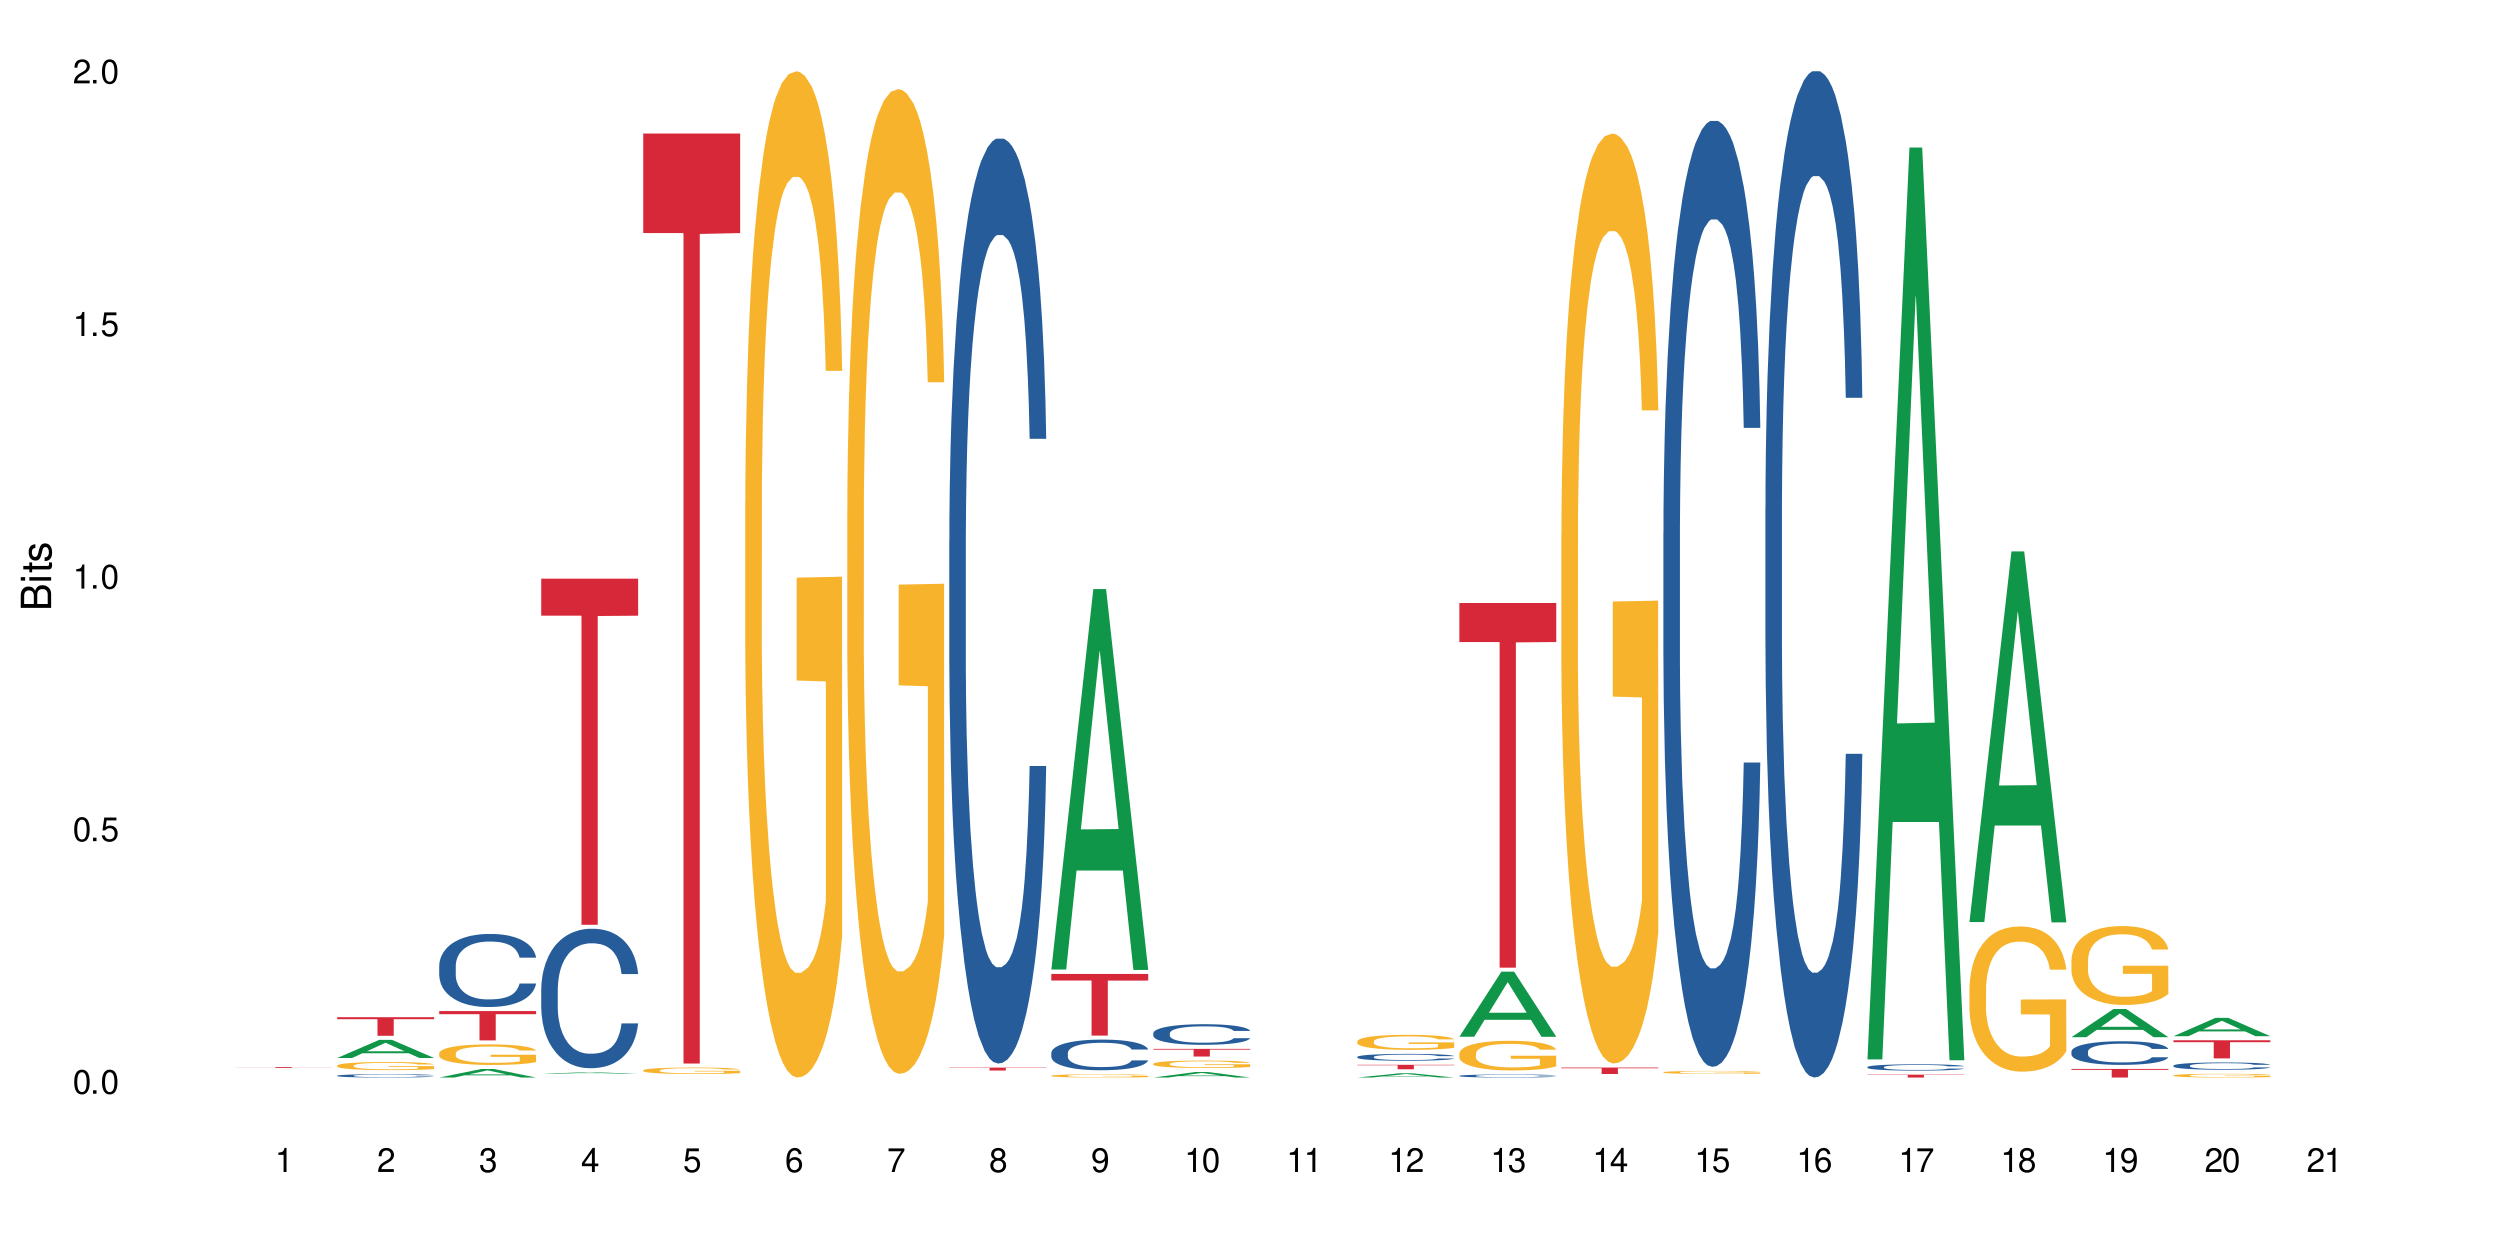 <?xml version="1.0" encoding="UTF-8"?>
<svg xmlns="http://www.w3.org/2000/svg" xmlns:xlink="http://www.w3.org/1999/xlink" width="720" height="360" viewBox="0 0 720 360">
<defs>
<g>
<g id="glyph-0-0">
</g>
<g id="glyph-0-1">
<path d="M 2.641 -6.938 C 2 -6.938 1.422 -6.656 1.078 -6.172 C 0.641 -5.562 0.406 -4.641 0.406 -3.359 C 0.406 -1.016 1.188 0.219 2.641 0.219 C 4.078 0.219 4.859 -1.016 4.859 -3.297 C 4.859 -4.641 4.656 -5.547 4.203 -6.172 C 3.844 -6.656 3.281 -6.938 2.641 -6.938 Z M 2.641 -6.188 C 3.547 -6.188 4 -5.25 4 -3.375 C 4 -1.406 3.562 -0.484 2.625 -0.484 C 1.734 -0.484 1.281 -1.438 1.281 -3.344 C 1.281 -5.25 1.734 -6.188 2.641 -6.188 Z M 2.641 -6.188 "/>
</g>
<g id="glyph-0-2">
<path d="M 1.828 -1 L 0.828 -1 L 0.828 0 L 1.828 0 Z M 1.828 -1 "/>
</g>
<g id="glyph-0-3">
<path d="M 4.562 -6.797 L 1.062 -6.797 L 0.547 -3.094 L 1.328 -3.094 C 1.719 -3.562 2.047 -3.734 2.578 -3.734 C 3.484 -3.734 4.062 -3.109 4.062 -2.094 C 4.062 -1.125 3.484 -0.531 2.578 -0.531 C 1.828 -0.531 1.375 -0.906 1.188 -1.672 L 0.328 -1.672 C 0.453 -1.109 0.547 -0.844 0.75 -0.594 C 1.125 -0.078 1.828 0.219 2.594 0.219 C 3.969 0.219 4.922 -0.781 4.922 -2.219 C 4.922 -3.562 4.031 -4.484 2.719 -4.484 C 2.25 -4.484 1.859 -4.359 1.469 -4.062 L 1.734 -5.969 L 4.562 -5.969 Z M 4.562 -6.797 "/>
</g>
<g id="glyph-0-4">
<path d="M 2.484 -4.938 L 2.484 0 L 3.328 0 L 3.328 -6.938 L 2.766 -6.938 C 2.469 -5.875 2.281 -5.734 0.984 -5.562 L 0.984 -4.938 Z M 2.484 -4.938 "/>
</g>
<g id="glyph-0-5">
<path d="M 4.859 -0.828 L 1.281 -0.828 C 1.359 -1.406 1.672 -1.781 2.5 -2.281 L 3.469 -2.828 C 4.406 -3.344 4.906 -4.062 4.906 -4.906 C 4.906 -5.484 4.672 -6.031 4.266 -6.406 C 3.859 -6.766 3.375 -6.938 2.719 -6.938 C 1.859 -6.938 1.219 -6.625 0.844 -6.031 C 0.609 -5.672 0.5 -5.234 0.484 -4.531 L 1.328 -4.531 C 1.359 -5.016 1.406 -5.281 1.531 -5.516 C 1.75 -5.938 2.188 -6.203 2.703 -6.203 C 3.469 -6.203 4.031 -5.641 4.031 -4.891 C 4.031 -4.344 3.719 -3.859 3.125 -3.516 L 2.234 -3 C 0.812 -2.172 0.406 -1.531 0.328 -0.016 L 4.859 -0.016 Z M 4.859 -0.828 "/>
</g>
<g id="glyph-0-6">
<path d="M 2.125 -3.188 L 2.578 -3.188 C 3.5 -3.188 3.984 -2.766 3.984 -1.922 C 3.984 -1.062 3.469 -0.531 2.594 -0.531 C 1.656 -0.531 1.203 -1 1.156 -2.016 L 0.312 -2.016 C 0.344 -1.453 0.438 -1.094 0.609 -0.781 C 0.953 -0.109 1.625 0.219 2.547 0.219 C 3.953 0.219 4.859 -0.625 4.859 -1.938 C 4.859 -2.828 4.516 -3.297 3.703 -3.594 C 4.344 -3.844 4.656 -4.328 4.656 -5.031 C 4.656 -6.219 3.875 -6.938 2.578 -6.938 C 1.203 -6.938 0.484 -6.172 0.453 -4.703 L 1.297 -4.703 C 1.312 -5.125 1.344 -5.359 1.453 -5.578 C 1.641 -5.969 2.062 -6.203 2.594 -6.203 C 3.344 -6.203 3.797 -5.75 3.797 -5 C 3.797 -4.516 3.609 -4.219 3.25 -4.047 C 3.016 -3.953 2.703 -3.922 2.125 -3.906 Z M 2.125 -3.188 "/>
</g>
<g id="glyph-0-7">
<path d="M 3.141 -1.672 L 3.141 0 L 3.984 0 L 3.984 -1.672 L 4.984 -1.672 L 4.984 -2.438 L 3.984 -2.438 L 3.984 -6.938 L 3.359 -6.938 L 0.266 -2.578 L 0.266 -1.672 Z M 3.141 -2.438 L 1 -2.438 L 3.141 -5.5 Z M 3.141 -2.438 "/>
</g>
<g id="glyph-0-8">
<path d="M 4.781 -5.125 C 4.609 -6.266 3.891 -6.938 2.844 -6.938 C 2.094 -6.938 1.422 -6.578 1.031 -5.953 C 0.594 -5.266 0.406 -4.422 0.406 -3.172 C 0.406 -2 0.578 -1.25 0.984 -0.641 C 1.359 -0.078 1.953 0.219 2.703 0.219 C 3.984 0.219 4.922 -0.75 4.922 -2.094 C 4.922 -3.375 4.062 -4.281 2.844 -4.281 C 2.172 -4.281 1.641 -4.031 1.281 -3.516 C 1.281 -5.234 1.828 -6.188 2.797 -6.188 C 3.391 -6.188 3.797 -5.797 3.938 -5.125 Z M 2.734 -3.531 C 3.547 -3.531 4.062 -2.953 4.062 -2.031 C 4.062 -1.156 3.484 -0.531 2.703 -0.531 C 1.922 -0.531 1.328 -1.188 1.328 -2.078 C 1.328 -2.938 1.906 -3.531 2.734 -3.531 Z M 2.734 -3.531 "/>
</g>
<g id="glyph-0-9">
<path d="M 4.984 -6.797 L 0.438 -6.797 L 0.438 -5.969 L 4.109 -5.969 C 2.5 -3.656 1.828 -2.234 1.328 0 L 2.219 0 C 2.594 -2.172 3.453 -4.047 4.984 -6.094 Z M 4.984 -6.797 "/>
</g>
<g id="glyph-0-10">
<path d="M 3.75 -3.656 C 4.469 -4.094 4.688 -4.438 4.688 -5.078 C 4.688 -6.172 3.844 -6.938 2.641 -6.938 C 1.438 -6.938 0.594 -6.172 0.594 -5.094 C 0.594 -4.438 0.812 -4.094 1.516 -3.656 C 0.734 -3.266 0.359 -2.703 0.359 -1.922 C 0.359 -0.656 1.281 0.219 2.641 0.219 C 3.984 0.219 4.922 -0.656 4.922 -1.922 C 4.922 -2.703 4.531 -3.266 3.75 -3.656 Z M 2.641 -6.188 C 3.359 -6.188 3.812 -5.75 3.812 -5.062 C 3.812 -4.406 3.344 -3.984 2.641 -3.984 C 1.922 -3.984 1.453 -4.406 1.453 -5.078 C 1.453 -5.75 1.922 -6.188 2.641 -6.188 Z M 2.641 -3.266 C 3.484 -3.266 4.062 -2.719 4.062 -1.906 C 4.062 -1.078 3.484 -0.531 2.625 -0.531 C 1.797 -0.531 1.219 -1.094 1.219 -1.906 C 1.219 -2.719 1.781 -3.266 2.641 -3.266 Z M 2.641 -3.266 "/>
</g>
<g id="glyph-0-11">
<path d="M 0.516 -1.578 C 0.672 -0.453 1.406 0.219 2.438 0.219 C 3.188 0.219 3.859 -0.141 4.266 -0.766 C 4.688 -1.453 4.891 -2.297 4.891 -3.547 C 4.891 -4.719 4.703 -5.453 4.312 -6.078 C 3.938 -6.641 3.344 -6.938 2.594 -6.938 C 1.297 -6.938 0.359 -5.969 0.359 -4.625 C 0.359 -3.344 1.234 -2.453 2.453 -2.453 C 3.094 -2.453 3.578 -2.672 4.016 -3.203 C 4 -1.484 3.469 -0.531 2.5 -0.531 C 1.906 -0.531 1.484 -0.906 1.359 -1.578 Z M 2.578 -6.203 C 3.375 -6.203 3.969 -5.531 3.969 -4.641 C 3.969 -3.797 3.391 -3.188 2.547 -3.188 C 1.734 -3.188 1.234 -3.766 1.234 -4.688 C 1.234 -5.562 1.797 -6.203 2.578 -6.203 Z M 2.578 -6.203 "/>
</g>
<g id="glyph-1-0">
</g>
<g id="glyph-1-1">
<path d="M 0 -0.953 L 0 -4.891 C 0 -5.719 -0.234 -6.344 -0.734 -6.797 C -1.188 -7.234 -1.812 -7.469 -2.5 -7.469 C -3.547 -7.469 -4.188 -7 -4.625 -5.875 C -4.984 -6.688 -5.625 -7.094 -6.531 -7.094 C -7.172 -7.094 -7.734 -6.859 -8.141 -6.391 C -8.562 -5.922 -8.75 -5.344 -8.75 -4.5 L -8.75 -0.953 Z M -4.984 -2.062 L -7.766 -2.062 L -7.766 -4.219 C -7.766 -4.844 -7.688 -5.203 -7.453 -5.5 C -7.219 -5.812 -6.859 -5.969 -6.375 -5.969 C -5.891 -5.969 -5.531 -5.812 -5.297 -5.5 C -5.062 -5.203 -4.984 -4.844 -4.984 -4.219 Z M -0.984 -2.062 L -4 -2.062 L -4 -4.781 C -4 -5.766 -3.438 -6.359 -2.484 -6.359 C -1.547 -6.359 -0.984 -5.766 -0.984 -4.781 Z M -0.984 -2.062 "/>
</g>
<g id="glyph-1-2">
<path d="M -6.281 -1.797 L -6.281 -0.797 L 0 -0.797 L 0 -1.797 Z M -8.75 -1.797 L -8.75 -0.797 L -7.484 -0.797 L -7.484 -1.797 Z M -8.75 -1.797 "/>
</g>
<g id="glyph-1-3">
<path d="M -6.281 -3.047 L -6.281 -2.016 L -8.016 -2.016 L -8.016 -1.016 L -6.281 -1.016 L -6.281 -0.172 L -5.469 -0.172 L -5.469 -1.016 L -0.719 -1.016 C -0.078 -1.016 0.281 -1.453 0.281 -2.234 C 0.281 -2.5 0.25 -2.719 0.188 -3.047 L -0.641 -3.047 C -0.609 -2.906 -0.594 -2.766 -0.594 -2.562 C -0.594 -2.141 -0.719 -2.016 -1.156 -2.016 L -5.469 -2.016 L -5.469 -3.047 Z M -6.281 -3.047 "/>
</g>
<g id="glyph-1-4">
<path d="M -4.531 -5.25 C -5.766 -5.25 -6.469 -4.422 -6.469 -2.969 C -6.469 -1.516 -5.719 -0.562 -4.547 -0.562 C -3.562 -0.562 -3.094 -1.062 -2.734 -2.562 L -2.516 -3.484 C -2.344 -4.188 -2.094 -4.469 -1.641 -4.469 C -1.047 -4.469 -0.641 -3.875 -0.641 -3 C -0.641 -2.453 -0.797 -2 -1.062 -1.75 C -1.25 -1.594 -1.422 -1.531 -1.875 -1.469 L -1.875 -0.406 C -0.422 -0.453 0.281 -1.266 0.281 -2.922 C 0.281 -4.5 -0.5 -5.516 -1.719 -5.516 C -2.656 -5.516 -3.172 -4.984 -3.469 -3.734 L -3.703 -2.766 C -3.891 -1.953 -4.156 -1.609 -4.594 -1.609 C -5.188 -1.609 -5.547 -2.125 -5.547 -2.938 C -5.547 -3.75 -5.203 -4.172 -4.531 -4.203 Z M -4.531 -5.25 "/>
</g>
</g>
</defs>
<rect x="-72" y="-36" width="864" height="432" fill="rgb(100%, 100%, 100%)" fill-opacity="1"/>
<path fill-rule="nonzero" fill="rgb(83.922%, 15.686%, 22.353%)" fill-opacity="1" d="M 67.73 307.312 L 95.641 307.312 L 95.641 307.34 L 84.008 307.34 L 84.008 307.559 L 79.328 307.559 L 79.328 307.34 L 67.73 307.34 Z M 67.73 307.312 "/>
<path fill-rule="nonzero" fill="rgb(6.275%, 58.824%, 28.235%)" fill-opacity="1" d="M 97.109 304.695 L 97.141 304.691 L 109.219 299.477 L 112.887 299.477 L 125.023 304.699 L 120.758 304.699 L 117.715 303.336 L 104.387 303.336 L 101.406 304.695 L 97.109 304.695 L 105.668 302.773 L 116.492 302.77 L 111.098 300.332 L 111.035 300.328 L 110.977 300.34 L 105.641 302.77 L 105.668 302.773 Z M 97.109 304.695 "/>
<path fill-rule="nonzero" fill="rgb(14.51%, 36.078%, 60%)" fill-opacity="1" d="M 97.109 309.789 L 97.145 309.785 L 97.145 309.766 L 97.246 309.73 L 97.484 309.688 L 97.723 309.66 L 98.336 309.609 L 99.188 309.559 L 100.074 309.52 L 100.719 309.496 L 101.297 309.48 L 102.625 309.445 L 103.477 309.43 L 104.395 309.414 L 105.52 309.398 L 106.336 309.391 L 108.172 309.375 L 109.535 309.371 L 110.59 309.367 L 112.871 309.367 L 114.23 309.371 L 115.219 309.375 L 116.309 309.383 L 117.227 309.391 L 118.828 309.41 L 120.258 309.434 L 120.902 309.449 L 121.926 309.477 L 122.707 309.504 L 123.254 309.523 L 123.863 309.559 L 124.41 309.598 L 124.816 309.645 L 125.023 309.68 L 120.258 309.68 L 120.02 309.645 L 119.746 309.617 L 119.234 309.582 L 118.727 309.555 L 118.012 309.531 L 117.363 309.516 L 116.48 309.496 L 115.695 309.488 L 114.879 309.48 L 114.098 309.473 L 112.598 309.469 L 110.215 309.469 L 108.887 309.477 L 108.172 309.484 L 107.152 309.496 L 106.438 309.508 L 105.586 309.523 L 105.008 309.539 L 104.293 309.562 L 103.781 309.582 L 103.203 309.613 L 102.863 309.633 L 102.559 309.66 L 102.285 309.688 L 102.082 309.719 L 101.945 309.75 L 101.875 309.781 L 101.875 309.918 L 101.945 309.953 L 102.113 309.988 L 102.559 310.043 L 103.203 310.09 L 103.953 310.125 L 104.668 310.152 L 105.074 310.164 L 105.621 310.18 L 106.473 310.195 L 107.695 310.215 L 108.41 310.223 L 109.5 310.227 L 110.625 310.23 L 112.121 310.23 L 113.449 310.227 L 114.336 310.223 L 115.254 310.219 L 116.512 310.203 L 117.297 310.188 L 117.977 310.172 L 118.488 310.152 L 118.828 310.141 L 119.34 310.113 L 119.746 310.082 L 120.055 310.051 L 120.258 310.023 L 125.023 310.023 L 124.816 310.059 L 124.512 310.09 L 124.207 310.117 L 123.73 310.148 L 123.184 310.176 L 122.402 310.207 L 121.754 310.227 L 120.902 310.25 L 120.121 310.266 L 119.27 310.281 L 118.012 310.297 L 117.195 310.309 L 116.309 310.316 L 115.254 310.32 L 113.926 310.328 L 112.496 310.332 L 109.738 310.332 L 108.684 310.328 L 107.289 310.32 L 105.551 310.305 L 104.293 310.285 L 103.305 310.27 L 102.457 310.254 L 101.504 310.227 L 100.277 310.191 L 99.527 310.16 L 99.016 310.137 L 98.438 310.102 L 98.031 310.07 L 97.555 310.02 L 97.215 309.957 L 97.109 309.91 Z M 97.109 309.789 "/>
<path fill-rule="nonzero" fill="rgb(96.863%, 70.196%, 16.863%)" fill-opacity="1" d="M 97.109 306.867 L 97.145 306.863 L 97.145 306.82 L 97.281 306.727 L 97.621 306.594 L 98.062 306.484 L 98.539 306.398 L 98.848 306.355 L 99.359 306.289 L 99.801 306.242 L 100.922 306.148 L 102.352 306.059 L 103.137 306.02 L 104.02 305.984 L 105.281 305.941 L 105.859 305.926 L 107.629 305.895 L 109.637 305.871 L 111.852 305.863 L 112.871 305.867 L 114.266 305.875 L 116.172 305.898 L 117.262 305.922 L 118.113 305.941 L 118.996 305.969 L 120.086 306.012 L 121.109 306.062 L 121.926 306.113 L 122.742 306.18 L 123.422 306.246 L 124 306.32 L 124.512 306.41 L 124.816 306.488 L 125.023 306.562 L 120.293 306.562 L 120.02 306.488 L 119.711 306.43 L 119.203 306.359 L 118.691 306.309 L 118.18 306.266 L 117.227 306.211 L 116.41 306.176 L 115.391 306.148 L 114.402 306.129 L 113.277 306.113 L 112.598 306.109 L 110.793 306.109 L 109.16 306.125 L 108.207 306.145 L 107.527 306.16 L 106.574 306.191 L 105.996 306.219 L 105.656 306.234 L 104.633 306.301 L 103.953 306.359 L 103.578 306.402 L 103.102 306.465 L 102.762 306.523 L 102.387 306.609 L 102.184 306.672 L 101.91 306.816 L 101.875 307.203 L 101.98 307.281 L 102.184 307.371 L 102.457 307.449 L 102.863 307.527 L 103.273 307.59 L 103.988 307.676 L 104.598 307.73 L 105.074 307.766 L 105.996 307.824 L 106.371 307.844 L 107.254 307.883 L 108.172 307.91 L 109.297 307.938 L 110.148 307.949 L 111.508 307.961 L 113.246 307.961 L 115.289 307.945 L 116.582 307.93 L 117.465 307.914 L 118.043 307.898 L 118.758 307.875 L 119.27 307.852 L 119.746 307.828 L 120.324 307.793 L 120.324 307.281 L 111.918 307.281 L 111.918 307.043 L 124.988 307.039 L 125.023 307.875 L 124.309 307.934 L 123.422 307.988 L 122.57 308.031 L 121.688 308.066 L 120.426 308.109 L 119.406 308.133 L 117.84 308.164 L 116.41 308.184 L 114.914 308.195 L 113.586 308.203 L 112.02 308.203 L 110.625 308.199 L 109.125 308.188 L 107.934 308.168 L 106.848 308.148 L 105.758 308.121 L 104.395 308.074 L 103.512 308.039 L 102.59 307.996 L 101.672 307.941 L 100.855 307.883 L 100.312 307.84 L 99.766 307.785 L 99.188 307.723 L 98.645 307.652 L 98.234 307.586 L 97.859 307.508 L 97.586 307.438 L 97.316 307.344 L 97.18 307.266 L 97.109 307.199 Z M 97.109 306.867 "/>
<path fill-rule="nonzero" fill="rgb(83.922%, 15.686%, 22.353%)" fill-opacity="1" d="M 97.109 292.953 L 125.023 292.953 L 125.023 293.527 L 113.391 293.531 L 113.391 298.312 L 108.711 298.312 L 108.711 293.539 L 108.641 293.527 L 97.109 293.527 Z M 97.109 292.953 "/>
<path fill-rule="nonzero" fill="rgb(6.275%, 58.824%, 28.235%)" fill-opacity="1" d="M 126.492 310.332 L 126.52 310.328 L 138.598 307.875 L 142.266 307.875 L 154.402 310.332 L 150.137 310.332 L 147.098 309.691 L 133.766 309.691 L 130.785 310.332 L 126.492 310.332 L 135.051 309.426 L 145.875 309.422 L 140.477 308.277 L 140.418 308.273 L 140.359 308.281 L 135.02 309.422 L 135.051 309.426 Z M 126.492 310.332 "/>
<path fill-rule="nonzero" fill="rgb(14.51%, 36.078%, 60%)" fill-opacity="1" d="M 126.492 278.141 L 126.527 278.121 L 126.527 277.66 L 126.629 276.93 L 126.867 276.008 L 127.105 275.371 L 127.715 274.238 L 128.566 273.141 L 129.453 272.297 L 130.098 271.797 L 130.68 271.41 L 132.004 270.699 L 132.855 270.336 L 133.777 270.008 L 134.898 269.68 L 135.715 269.488 L 137.555 269.184 L 138.914 269.047 L 139.969 268.988 L 142.25 268.988 L 143.613 269.066 L 144.602 269.164 L 145.688 269.316 L 146.609 269.488 L 148.207 269.914 L 149.637 270.449 L 150.285 270.758 L 151.305 271.355 L 152.09 271.93 L 152.633 272.43 L 153.246 273.141 L 153.789 274.008 L 154.199 274.988 L 154.402 275.816 L 149.637 275.816 L 149.398 275.047 L 149.125 274.449 L 148.617 273.66 L 148.105 273.105 L 147.391 272.547 L 146.742 272.18 L 145.859 271.816 L 145.078 271.586 L 144.258 271.41 L 143.477 271.297 L 141.98 271.18 L 140.242 271.18 L 139.598 271.219 L 138.27 271.375 L 137.555 271.508 L 136.531 271.777 L 135.816 272.027 L 134.969 272.41 L 134.387 272.738 L 133.672 273.238 L 133.164 273.68 L 132.586 274.316 L 132.242 274.797 L 131.938 275.336 L 131.664 275.969 L 131.461 276.641 L 131.324 277.352 L 131.258 278.047 L 131.258 281.027 L 131.324 281.719 L 131.496 282.523 L 131.938 283.699 L 132.586 284.719 L 133.332 285.523 L 134.047 286.102 L 134.457 286.371 L 135 286.68 L 135.852 287.062 L 137.078 287.445 L 137.793 287.602 L 138.883 287.754 L 140.004 287.832 L 141.504 287.832 L 142.828 287.754 L 143.715 287.66 L 144.633 287.504 L 145.895 287.18 L 146.676 286.871 L 147.355 286.504 L 147.867 286.141 L 148.207 285.832 L 148.719 285.234 L 149.125 284.582 L 149.434 283.91 L 149.637 283.254 L 154.402 283.254 L 154.199 284.023 L 153.891 284.773 L 153.586 285.332 L 153.109 286.004 L 152.566 286.602 L 151.781 287.273 L 151.137 287.715 L 150.285 288.195 L 149.5 288.562 L 148.648 288.891 L 147.391 289.273 L 146.574 289.465 L 145.688 289.641 L 144.633 289.793 L 143.305 289.926 L 141.875 290.004 L 140.551 290.023 L 139.121 289.984 L 138.062 289.91 L 136.668 289.734 L 134.934 289.391 L 133.672 289.023 L 132.688 288.66 L 131.836 288.273 L 130.883 287.754 L 129.656 286.91 L 128.906 286.254 L 128.398 285.715 L 127.82 284.969 L 127.41 284.293 L 126.934 283.219 L 126.594 281.852 L 126.492 280.793 Z M 126.492 278.141 "/>
<path fill-rule="nonzero" fill="rgb(96.863%, 70.196%, 16.863%)" fill-opacity="1" d="M 126.492 303.328 L 126.527 303.32 L 126.527 303.215 L 126.66 302.969 L 127.004 302.633 L 127.445 302.359 L 127.922 302.145 L 128.227 302.027 L 128.738 301.867 L 129.18 301.746 L 130.305 301.504 L 131.734 301.277 L 132.516 301.18 L 133.402 301.09 L 134.66 300.984 L 135.238 300.949 L 137.008 300.859 L 139.016 300.809 L 141.23 300.789 L 142.25 300.797 L 143.648 300.816 L 145.551 300.879 L 146.641 300.93 L 147.492 300.984 L 148.379 301.055 L 149.469 301.164 L 150.488 301.293 L 151.305 301.422 L 152.121 301.586 L 152.805 301.758 L 153.383 301.949 L 153.891 302.176 L 154.199 302.363 L 154.402 302.555 L 149.672 302.555 L 149.398 302.363 L 149.094 302.219 L 148.582 302.039 L 148.07 301.91 L 147.562 301.809 L 146.609 301.668 L 145.789 301.582 L 144.77 301.504 L 143.781 301.457 L 142.66 301.422 L 141.98 301.414 L 140.176 301.414 L 138.539 301.449 L 137.586 301.492 L 136.906 301.535 L 135.953 301.617 L 135.375 301.684 L 135.035 301.727 L 134.016 301.895 L 133.332 302.047 L 132.957 302.148 L 132.48 302.309 L 132.141 302.457 L 131.766 302.672 L 131.562 302.836 L 131.289 303.203 L 131.258 304.176 L 131.359 304.383 L 131.562 304.602 L 131.836 304.797 L 132.242 305.004 L 132.652 305.16 L 133.367 305.371 L 133.98 305.512 L 134.457 305.602 L 135.375 305.75 L 135.75 305.797 L 136.633 305.895 L 137.555 305.973 L 138.676 306.035 L 139.527 306.066 L 140.891 306.094 L 142.625 306.094 L 144.668 306.062 L 145.961 306.02 L 146.848 305.977 L 147.426 305.938 L 148.141 305.879 L 148.648 305.824 L 149.125 305.766 L 149.707 305.672 L 149.707 304.383 L 141.297 304.375 L 141.297 303.77 L 154.367 303.766 L 154.402 305.879 L 153.688 306.023 L 152.805 306.164 L 151.953 306.273 L 151.066 306.367 L 149.809 306.469 L 148.785 306.531 L 147.219 306.609 L 145.789 306.656 L 144.293 306.691 L 142.965 306.707 L 141.398 306.711 L 140.004 306.699 L 138.508 306.668 L 137.316 306.625 L 136.227 306.57 L 135.137 306.5 L 133.777 306.387 L 132.891 306.297 L 131.973 306.18 L 131.051 306.047 L 130.234 305.902 L 129.691 305.785 L 129.145 305.656 L 128.566 305.496 L 128.023 305.312 L 127.613 305.145 L 127.242 304.953 L 126.969 304.777 L 126.695 304.531 L 126.559 304.336 L 126.492 304.172 Z M 126.492 303.328 "/>
<path fill-rule="nonzero" fill="rgb(83.922%, 15.686%, 22.353%)" fill-opacity="1" d="M 126.492 291.188 L 154.402 291.188 L 154.402 292.09 L 142.77 292.098 L 142.77 299.629 L 138.09 299.629 L 138.09 292.105 L 138.023 292.09 L 126.492 292.09 Z M 126.492 291.188 "/>
<path fill-rule="nonzero" fill="rgb(6.275%, 58.824%, 28.235%)" fill-opacity="1" d="M 155.871 309.258 L 155.902 309.258 L 167.977 308.812 L 171.645 308.812 L 183.781 309.258 L 179.52 309.258 L 176.477 309.145 L 163.148 309.145 L 160.164 309.258 L 155.871 309.258 L 164.43 309.094 L 175.254 309.094 L 169.855 308.887 L 169.738 308.887 L 164.398 309.094 L 164.43 309.094 Z M 155.871 309.258 "/>
<path fill-rule="nonzero" fill="rgb(14.51%, 36.078%, 60%)" fill-opacity="1" d="M 155.871 284.973 L 155.906 284.934 L 155.906 284.055 L 156.008 282.66 L 156.246 280.898 L 156.484 279.688 L 157.098 277.523 L 157.949 275.43 L 158.832 273.816 L 159.48 272.863 L 160.059 272.129 L 161.387 270.77 L 162.238 270.074 L 163.156 269.449 L 164.277 268.824 L 165.098 268.461 L 166.934 267.871 L 168.297 267.613 L 169.352 267.504 L 171.633 267.504 L 172.992 267.652 L 173.98 267.836 L 175.07 268.129 L 175.988 268.461 L 177.59 269.266 L 179.016 270.293 L 179.664 270.883 L 180.684 272.02 L 181.469 273.121 L 182.012 274.074 L 182.625 275.43 L 183.172 277.082 L 183.578 278.953 L 183.781 280.531 L 179.016 280.531 L 178.777 279.062 L 178.508 277.926 L 177.996 276.422 L 177.484 275.359 L 176.77 274.293 L 176.125 273.598 L 175.238 272.898 L 174.457 272.457 L 173.641 272.129 L 172.855 271.91 L 171.359 271.688 L 169.621 271.688 L 168.977 271.762 L 167.648 272.055 L 166.934 272.312 L 165.914 272.824 L 165.199 273.305 L 164.348 274.035 L 163.77 274.66 L 163.055 275.613 L 162.543 276.457 L 161.965 277.668 L 161.625 278.586 L 161.316 279.613 L 161.047 280.824 L 160.84 282.109 L 160.703 283.469 L 160.637 284.789 L 160.637 290.477 L 160.703 291.797 L 160.875 293.34 L 161.316 295.578 L 161.965 297.523 L 162.715 299.062 L 163.43 300.164 L 163.836 300.68 L 164.383 301.266 L 165.23 302 L 166.457 302.734 L 167.172 303.027 L 168.262 303.32 L 169.383 303.465 L 170.883 303.465 L 172.211 303.32 L 173.094 303.137 L 174.016 302.844 L 175.273 302.219 L 176.055 301.633 L 176.738 300.934 L 177.246 300.238 L 177.59 299.652 L 178.098 298.512 L 178.508 297.266 L 178.812 295.98 L 179.016 294.734 L 183.781 294.734 L 183.578 296.199 L 183.273 297.633 L 182.965 298.695 L 182.488 299.98 L 181.945 301.117 L 181.16 302.402 L 180.516 303.246 L 179.664 304.164 L 178.883 304.859 L 178.031 305.484 L 176.77 306.219 L 175.953 306.586 L 175.07 306.918 L 174.016 307.211 L 172.688 307.465 L 171.258 307.613 L 169.93 307.648 L 168.5 307.578 L 167.445 307.43 L 166.051 307.102 L 164.312 306.438 L 163.055 305.742 L 162.066 305.043 L 161.215 304.312 L 160.262 303.32 L 159.039 301.707 L 158.289 300.457 L 157.777 299.43 L 157.199 298 L 156.789 296.715 L 156.312 294.66 L 155.973 292.055 L 155.871 290.035 Z M 155.871 284.973 "/>
<path fill-rule="nonzero" fill="rgb(83.922%, 15.686%, 22.353%)" fill-opacity="1" d="M 155.871 166.648 L 183.781 166.648 L 183.781 177.32 L 172.148 177.414 L 172.148 266.34 L 167.469 266.34 L 167.469 177.504 L 167.402 177.32 L 155.871 177.32 Z M 155.871 166.648 "/>
<path fill-rule="nonzero" fill="rgb(96.863%, 70.196%, 16.863%)" fill-opacity="1" d="M 185.25 308.254 L 185.285 308.25 L 185.285 308.215 L 185.422 308.141 L 185.762 308.035 L 186.203 307.945 L 186.68 307.879 L 186.988 307.844 L 187.5 307.793 L 187.941 307.754 L 189.062 307.676 L 190.492 307.605 L 191.277 307.574 L 192.16 307.547 L 193.422 307.512 L 194 307.5 L 195.77 307.473 L 197.777 307.457 L 199.992 307.453 L 201.012 307.453 L 202.406 307.461 L 204.312 307.48 L 205.402 307.496 L 206.254 307.512 L 207.137 307.535 L 208.227 307.57 L 209.25 307.609 L 210.066 307.652 L 210.883 307.703 L 211.562 307.758 L 212.141 307.816 L 212.652 307.887 L 212.957 307.949 L 213.164 308.008 L 208.434 308.008 L 208.16 307.949 L 207.852 307.902 L 207.344 307.848 L 206.832 307.805 L 206.32 307.773 L 205.367 307.727 L 204.551 307.699 L 203.531 307.676 L 202.543 307.66 L 201.422 307.652 L 200.738 307.648 L 198.934 307.648 L 197.301 307.66 L 196.348 307.672 L 195.668 307.688 L 194.715 307.711 L 194.137 307.734 L 193.797 307.746 L 192.773 307.801 L 192.094 307.848 L 191.719 307.879 L 191.242 307.93 L 190.902 307.977 L 190.527 308.047 L 190.324 308.098 L 190.051 308.215 L 190.016 308.52 L 190.121 308.586 L 190.324 308.656 L 190.598 308.715 L 191.004 308.781 L 191.414 308.832 L 192.129 308.898 L 192.738 308.941 L 193.215 308.973 L 194.137 309.016 L 194.512 309.031 L 195.395 309.062 L 196.312 309.086 L 197.438 309.109 L 198.289 309.117 L 199.648 309.125 L 201.387 309.125 L 203.43 309.117 L 204.723 309.102 L 205.605 309.09 L 206.184 309.078 L 206.898 309.059 L 207.41 309.043 L 207.887 309.023 L 208.465 308.992 L 208.465 308.586 L 200.059 308.582 L 200.059 308.391 L 213.129 308.391 L 213.164 309.059 L 212.449 309.105 L 211.562 309.148 L 210.711 309.184 L 209.828 309.211 L 208.566 309.246 L 207.547 309.266 L 205.98 309.289 L 204.551 309.305 L 203.055 309.312 L 201.727 309.32 L 200.16 309.32 L 198.766 309.316 L 197.266 309.309 L 196.074 309.293 L 194.988 309.277 L 193.898 309.254 L 192.535 309.219 L 191.652 309.191 L 190.73 309.152 L 189.812 309.109 L 188.996 309.066 L 188.453 309.027 L 187.906 308.988 L 187.328 308.938 L 186.785 308.879 L 186.375 308.824 L 186 308.766 L 185.727 308.711 L 185.457 308.633 L 185.32 308.57 L 185.25 308.52 Z M 185.25 308.254 "/>
<path fill-rule="nonzero" fill="rgb(83.922%, 15.686%, 22.353%)" fill-opacity="1" d="M 185.25 38.457 L 213.164 38.457 L 213.164 67.129 L 201.531 67.379 L 201.531 306.289 L 196.852 306.289 L 196.852 67.629 L 196.781 67.129 L 185.25 67.129 Z M 185.25 38.457 "/>
<path fill-rule="nonzero" fill="rgb(96.863%, 70.196%, 16.863%)" fill-opacity="1" d="M 214.633 144.652 L 214.668 144.387 L 214.668 139.094 L 214.801 127.184 L 215.145 110.777 L 215.586 97.277 L 216.062 86.691 L 216.367 81.133 L 216.879 73.195 L 217.32 67.371 L 218.445 55.461 L 219.875 44.348 L 220.656 39.582 L 221.543 35.082 L 222.801 30.055 L 223.379 28.203 L 225.148 23.965 L 227.156 21.32 L 229.371 20.527 L 230.391 20.789 L 231.789 21.848 L 233.695 24.762 L 234.781 27.406 L 235.633 30.055 L 236.52 33.496 L 237.609 38.789 L 238.629 45.141 L 239.445 51.492 L 240.262 59.43 L 240.945 67.902 L 241.523 77.164 L 242.031 88.281 L 242.34 97.543 L 242.543 106.805 L 237.812 106.805 L 237.539 97.543 L 237.234 90.398 L 236.723 81.664 L 236.211 75.312 L 235.703 70.281 L 234.75 63.402 L 233.934 59.168 L 232.91 55.461 L 231.922 53.078 L 230.801 51.492 L 230.121 50.961 L 228.316 50.961 L 226.68 52.816 L 225.727 54.934 L 225.047 57.051 L 224.094 61.02 L 223.516 64.195 L 223.176 66.312 L 222.156 74.516 L 221.473 81.93 L 221.098 86.957 L 220.621 94.898 L 220.281 102.043 L 219.906 112.629 L 219.703 120.57 L 219.43 138.566 L 219.398 186.207 L 219.5 196.262 L 219.703 207.113 L 219.977 216.641 L 220.383 226.699 L 220.793 234.375 L 221.508 244.695 L 222.121 251.578 L 222.598 256.078 L 223.516 263.223 L 223.891 265.605 L 224.777 270.367 L 225.695 274.074 L 226.816 277.25 L 227.668 278.836 L 229.031 280.16 L 230.766 280.16 L 232.809 278.574 L 234.102 276.457 L 234.988 274.34 L 235.566 272.484 L 236.281 269.574 L 236.789 266.926 L 237.266 264.016 L 237.848 259.516 L 237.848 196.262 L 229.438 195.996 L 229.438 166.355 L 242.508 166.09 L 242.543 269.574 L 241.828 276.719 L 240.945 283.602 L 240.094 288.895 L 239.207 293.395 L 237.949 298.422 L 236.926 301.598 L 235.359 305.305 L 233.934 307.688 L 232.434 309.273 L 231.105 310.066 L 229.539 310.332 L 228.145 309.805 L 226.648 308.215 L 225.457 306.098 L 224.367 303.453 L 223.277 300.012 L 221.918 294.453 L 221.031 289.953 L 220.113 284.395 L 219.191 277.777 L 218.375 270.633 L 217.832 265.074 L 217.285 258.723 L 216.707 250.781 L 216.164 241.785 L 215.754 233.578 L 215.383 224.316 L 215.109 215.582 L 214.836 203.672 L 214.699 194.145 L 214.633 185.941 Z M 214.633 144.652 "/>
<path fill-rule="nonzero" fill="rgb(96.863%, 70.196%, 16.863%)" fill-opacity="1" d="M 244.012 147.133 L 244.047 146.871 L 244.047 141.691 L 244.184 130.035 L 244.523 113.977 L 244.965 100.77 L 245.441 90.406 L 245.75 84.969 L 246.258 77.199 L 246.703 71.5 L 247.824 59.844 L 249.254 48.965 L 250.035 44.305 L 250.922 39.898 L 252.18 34.98 L 252.762 33.164 L 254.531 29.02 L 256.539 26.43 L 258.75 25.652 L 259.773 25.914 L 261.168 26.949 L 263.074 29.797 L 264.164 32.387 L 265.016 34.98 L 265.898 38.348 L 266.988 43.527 L 268.008 49.742 L 268.824 55.957 L 269.645 63.73 L 270.324 72.016 L 270.902 81.082 L 271.414 91.961 L 271.719 101.027 L 271.922 110.094 L 267.191 110.094 L 266.918 101.027 L 266.613 94.035 L 266.102 85.484 L 265.594 79.27 L 265.082 74.348 L 264.129 67.613 L 263.312 63.469 L 262.289 59.844 L 261.305 57.512 L 260.18 55.957 L 259.5 55.441 L 257.695 55.441 L 256.062 57.254 L 255.109 59.324 L 254.43 61.398 L 253.477 65.281 L 252.895 68.391 L 252.555 70.465 L 251.535 78.492 L 250.855 85.746 L 250.48 90.668 L 250.004 98.438 L 249.664 105.43 L 249.289 115.789 L 249.082 123.562 L 248.812 141.176 L 248.777 187.797 L 248.879 197.641 L 249.082 208.258 L 249.355 217.582 L 249.766 227.426 L 250.172 234.938 L 250.887 245.039 L 251.5 251.773 L 251.977 256.176 L 252.895 263.168 L 253.27 265.5 L 254.156 270.164 L 255.074 273.789 L 256.199 276.898 L 257.051 278.449 L 258.41 279.746 L 260.145 279.746 L 262.188 278.191 L 263.48 276.121 L 264.367 274.047 L 264.945 272.234 L 265.66 269.387 L 266.172 266.797 L 266.648 263.945 L 267.227 259.543 L 267.227 197.641 L 258.82 197.379 L 258.82 168.371 L 271.891 168.113 L 271.922 269.387 L 271.207 276.379 L 270.324 283.113 L 269.473 288.293 L 268.586 292.695 L 267.328 297.617 L 266.309 300.727 L 264.742 304.352 L 263.312 306.684 L 261.812 308.238 L 260.488 309.016 L 258.922 309.273 L 257.527 308.754 L 256.027 307.203 L 254.836 305.129 L 253.746 302.539 L 252.656 299.172 L 251.297 293.734 L 250.41 289.328 L 249.492 283.891 L 248.574 277.414 L 247.758 270.422 L 247.211 264.984 L 246.668 258.766 L 246.09 250.996 L 245.543 242.188 L 245.137 234.16 L 244.762 225.094 L 244.488 216.547 L 244.215 204.891 L 244.082 195.566 L 244.012 187.539 Z M 244.012 147.133 "/>
<path fill-rule="nonzero" fill="rgb(14.51%, 36.078%, 60%)" fill-opacity="1" d="M 273.391 155.84 L 273.426 155.598 L 273.426 149.754 L 273.527 140.5 L 273.766 128.812 L 274.004 120.777 L 274.617 106.414 L 275.469 92.535 L 276.355 81.82 L 277 75.492 L 277.578 70.621 L 278.906 61.613 L 279.758 56.988 L 280.676 52.848 L 281.801 48.707 L 282.617 46.273 L 284.453 42.379 L 285.816 40.672 L 286.871 39.941 L 289.152 39.941 L 290.512 40.918 L 291.5 42.133 L 292.59 44.082 L 293.508 46.273 L 295.109 51.629 L 296.539 58.449 L 297.184 62.344 L 298.207 69.891 L 298.988 77.195 L 299.535 83.527 L 300.145 92.535 L 300.691 103.492 L 301.098 115.91 L 301.305 126.379 L 296.539 126.379 L 296.301 116.641 L 296.027 109.09 L 295.516 99.109 L 295.008 92.047 L 294.293 84.988 L 293.645 80.359 L 292.762 75.734 L 291.977 72.812 L 291.16 70.621 L 290.379 69.16 L 288.879 67.699 L 287.145 67.699 L 286.496 68.188 L 285.168 70.133 L 284.453 71.84 L 283.434 75.246 L 282.719 78.414 L 281.867 83.281 L 281.289 87.422 L 280.574 93.75 L 280.062 99.352 L 279.484 107.387 L 279.145 113.473 L 278.84 120.293 L 278.566 128.324 L 278.363 136.848 L 278.227 145.855 L 278.156 154.621 L 278.156 192.359 L 278.227 201.125 L 278.395 211.352 L 278.84 226.203 L 279.484 239.109 L 280.234 249.336 L 280.949 256.641 L 281.359 260.047 L 281.902 263.945 L 282.754 268.812 L 283.977 273.684 L 284.691 275.633 L 285.781 277.578 L 286.906 278.555 L 288.402 278.555 L 289.73 277.578 L 290.617 276.363 L 291.535 274.414 L 292.793 270.273 L 293.578 266.379 L 294.258 261.754 L 294.77 257.125 L 295.109 253.23 L 295.621 245.684 L 296.027 237.406 L 296.336 228.883 L 296.539 220.605 L 301.305 220.605 L 301.098 230.344 L 300.793 239.84 L 300.488 246.902 L 300.012 255.422 L 299.465 262.969 L 298.684 271.492 L 298.035 277.094 L 297.184 283.18 L 296.402 287.805 L 295.551 291.945 L 294.293 296.812 L 293.477 299.25 L 292.59 301.441 L 291.535 303.387 L 290.207 305.094 L 288.777 306.066 L 287.449 306.309 L 286.02 305.824 L 284.965 304.848 L 283.57 302.656 L 281.832 298.273 L 280.574 293.648 L 279.586 289.023 L 278.738 284.152 L 277.785 277.578 L 276.559 266.867 L 275.809 258.586 L 275.297 251.77 L 274.719 242.273 L 274.312 233.754 L 273.836 220.117 L 273.496 202.832 L 273.391 189.438 Z M 273.391 155.84 "/>
<path fill-rule="nonzero" fill="rgb(83.922%, 15.686%, 22.353%)" fill-opacity="1" d="M 273.391 307.473 L 301.305 307.473 L 301.305 307.562 L 289.672 307.566 L 289.672 308.32 L 284.992 308.32 L 284.992 307.566 L 284.922 307.562 L 273.391 307.562 Z M 273.391 307.473 "/>
<path fill-rule="nonzero" fill="rgb(6.275%, 58.824%, 28.235%)" fill-opacity="1" d="M 302.773 279.234 L 302.801 279.133 L 314.879 169.652 L 318.547 169.652 L 330.684 279.336 L 326.418 279.336 L 323.379 250.707 L 310.047 250.707 L 307.066 279.234 L 302.773 279.234 L 311.332 238.863 L 322.156 238.758 L 316.758 187.574 L 316.699 187.473 L 316.641 187.781 L 311.301 238.758 L 311.332 238.863 Z M 302.773 279.234 "/>
<path fill-rule="nonzero" fill="rgb(14.51%, 36.078%, 60%)" fill-opacity="1" d="M 302.773 303.25 L 302.809 303.242 L 302.809 303.047 L 302.91 302.742 L 303.148 302.355 L 303.387 302.09 L 304 301.613 L 304.848 301.156 L 305.734 300.801 L 306.379 300.59 L 306.961 300.43 L 308.285 300.129 L 309.137 299.977 L 310.059 299.84 L 311.18 299.703 L 311.996 299.621 L 313.836 299.492 L 315.195 299.438 L 316.25 299.414 L 318.531 299.414 L 319.895 299.445 L 320.883 299.484 L 321.969 299.551 L 322.891 299.621 L 324.488 299.801 L 325.918 300.027 L 326.566 300.156 L 327.586 300.406 L 328.371 300.648 L 328.914 300.855 L 329.527 301.156 L 330.07 301.516 L 330.48 301.93 L 330.684 302.273 L 325.918 302.273 L 325.68 301.953 L 325.406 301.703 L 324.898 301.371 L 324.387 301.137 L 323.672 300.906 L 323.023 300.75 L 322.141 300.598 L 321.359 300.5 L 320.539 300.43 L 319.758 300.379 L 318.262 300.332 L 316.523 300.332 L 315.879 300.348 L 314.551 300.414 L 313.836 300.469 L 312.812 300.582 L 312.098 300.688 L 311.25 300.848 L 310.668 300.984 L 309.953 301.195 L 309.445 301.379 L 308.867 301.645 L 308.523 301.848 L 308.219 302.074 L 307.945 302.34 L 307.742 302.621 L 307.605 302.918 L 307.539 303.211 L 307.539 304.461 L 307.605 304.75 L 307.777 305.086 L 308.219 305.578 L 308.867 306.008 L 309.613 306.344 L 310.328 306.586 L 310.738 306.699 L 311.281 306.828 L 312.133 306.988 L 313.359 307.152 L 314.074 307.215 L 315.164 307.281 L 316.285 307.312 L 317.785 307.312 L 319.109 307.281 L 319.996 307.238 L 320.914 307.176 L 322.176 307.039 L 322.957 306.91 L 323.637 306.758 L 324.148 306.602 L 324.488 306.473 L 325 306.223 L 325.406 305.949 L 325.715 305.668 L 325.918 305.395 L 330.684 305.395 L 330.48 305.715 L 330.172 306.031 L 329.867 306.266 L 329.391 306.547 L 328.848 306.797 L 328.062 307.078 L 327.418 307.266 L 326.566 307.465 L 325.781 307.617 L 324.93 307.754 L 323.672 307.918 L 322.855 307.996 L 321.969 308.07 L 320.914 308.133 L 319.586 308.191 L 318.156 308.223 L 316.832 308.23 L 315.402 308.215 L 314.344 308.184 L 312.949 308.109 L 311.215 307.965 L 309.953 307.812 L 308.969 307.66 L 308.117 307.496 L 307.164 307.281 L 305.938 306.926 L 305.188 306.652 L 304.68 306.426 L 304.102 306.109 L 303.691 305.828 L 303.215 305.379 L 302.875 304.805 L 302.773 304.363 Z M 302.773 303.25 "/>
<path fill-rule="nonzero" fill="rgb(96.863%, 70.196%, 16.863%)" fill-opacity="1" d="M 302.773 309.797 L 302.809 309.797 L 302.809 309.777 L 302.941 309.738 L 303.285 309.688 L 303.727 309.645 L 304.203 309.609 L 304.508 309.59 L 305.02 309.566 L 305.461 309.547 L 306.586 309.508 L 308.016 309.473 L 308.797 309.457 L 309.684 309.441 L 310.941 309.426 L 311.52 309.418 L 313.289 309.406 L 315.297 309.398 L 317.512 309.395 L 318.531 309.395 L 319.93 309.398 L 321.836 309.41 L 322.922 309.418 L 323.773 309.426 L 324.66 309.438 L 325.75 309.453 L 326.77 309.473 L 328.402 309.52 L 329.086 309.547 L 329.664 309.578 L 330.172 309.613 L 330.48 309.645 L 330.684 309.676 L 325.953 309.676 L 325.68 309.645 L 325.375 309.621 L 324.863 309.594 L 324.352 309.57 L 323.844 309.555 L 322.891 309.535 L 322.074 309.52 L 321.051 309.508 L 320.062 309.5 L 318.941 309.496 L 318.262 309.492 L 316.457 309.492 L 314.82 309.5 L 313.871 309.508 L 313.188 309.512 L 312.234 309.527 L 311.656 309.535 L 311.316 309.543 L 310.297 309.57 L 309.613 309.594 L 309.238 309.609 L 308.762 309.637 L 308.422 309.66 L 308.047 309.691 L 307.844 309.719 L 307.57 309.777 L 307.539 309.93 L 307.641 309.965 L 307.844 310 L 308.117 310.031 L 308.523 310.062 L 308.934 310.086 L 309.648 310.121 L 310.262 310.141 L 310.738 310.156 L 311.656 310.18 L 312.031 310.188 L 312.918 310.203 L 313.836 310.215 L 314.957 310.227 L 315.809 310.23 L 317.172 310.234 L 318.906 310.234 L 320.949 310.23 L 322.242 310.223 L 323.129 310.215 L 323.707 310.211 L 324.422 310.199 L 324.93 310.191 L 325.406 310.184 L 325.988 310.168 L 325.988 309.965 L 317.578 309.961 L 317.578 309.867 L 330.648 309.867 L 330.684 310.199 L 329.969 310.223 L 329.086 310.246 L 328.234 310.262 L 327.348 310.277 L 326.09 310.293 L 325.066 310.305 L 323.5 310.316 L 322.074 310.324 L 320.574 310.328 L 319.246 310.332 L 316.285 310.332 L 314.789 310.324 L 313.598 310.32 L 312.508 310.309 L 311.418 310.301 L 310.059 310.281 L 309.172 310.266 L 308.254 310.25 L 307.332 310.227 L 306.516 310.203 L 305.973 310.188 L 305.426 310.164 L 304.848 310.141 L 304.305 310.109 L 303.895 310.086 L 303.523 310.055 L 303.25 310.027 L 302.977 309.988 L 302.84 309.957 L 302.773 309.93 Z M 302.773 309.797 "/>
<path fill-rule="nonzero" fill="rgb(83.922%, 15.686%, 22.353%)" fill-opacity="1" d="M 302.773 280.5 L 330.684 280.5 L 330.684 282.402 L 319.051 282.418 L 319.051 298.25 L 314.371 298.25 L 314.371 282.434 L 314.305 282.402 L 302.773 282.402 Z M 302.773 280.5 "/>
<path fill-rule="nonzero" fill="rgb(6.275%, 58.824%, 28.235%)" fill-opacity="1" d="M 332.152 310.332 L 332.184 310.328 L 344.258 308.742 L 347.926 308.742 L 360.062 310.332 L 355.801 310.332 L 352.758 309.918 L 339.43 309.918 L 336.445 310.332 L 332.152 310.332 L 340.711 309.746 L 351.535 309.746 L 346.137 309.004 L 346.078 309 L 346.02 309.004 L 340.68 309.746 L 340.711 309.746 Z M 332.152 310.332 "/>
<path fill-rule="nonzero" fill="rgb(14.51%, 36.078%, 60%)" fill-opacity="1" d="M 332.152 297.559 L 332.188 297.555 L 332.188 297.422 L 332.289 297.219 L 332.527 296.957 L 332.766 296.777 L 333.379 296.457 L 334.23 296.148 L 335.113 295.91 L 335.762 295.77 L 336.34 295.66 L 337.668 295.461 L 338.52 295.355 L 339.438 295.266 L 340.559 295.172 L 341.379 295.117 L 343.215 295.031 L 344.578 294.992 L 345.633 294.977 L 347.914 294.977 L 349.273 295 L 350.262 295.027 L 351.352 295.07 L 352.27 295.117 L 353.871 295.238 L 355.301 295.391 L 355.945 295.477 L 356.965 295.645 L 357.75 295.809 L 358.293 295.949 L 358.906 296.148 L 359.453 296.391 L 359.859 296.668 L 360.062 296.902 L 355.301 296.902 L 355.062 296.684 L 354.789 296.516 L 354.277 296.293 L 353.766 296.137 L 353.051 295.98 L 352.406 295.879 L 351.52 295.773 L 350.738 295.711 L 349.922 295.66 L 349.137 295.629 L 347.641 295.594 L 345.906 295.594 L 345.258 295.605 L 343.93 295.648 L 343.215 295.688 L 342.195 295.762 L 341.48 295.832 L 340.629 295.941 L 340.051 296.035 L 339.336 296.176 L 338.824 296.301 L 338.246 296.48 L 337.906 296.613 L 337.598 296.766 L 337.328 296.945 L 337.121 297.137 L 336.988 297.336 L 336.918 297.531 L 336.918 298.371 L 336.988 298.566 L 337.156 298.797 L 337.598 299.125 L 338.246 299.414 L 338.996 299.641 L 339.711 299.805 L 340.117 299.879 L 340.664 299.965 L 341.512 300.074 L 342.738 300.184 L 343.453 300.227 L 344.543 300.27 L 345.668 300.293 L 347.164 300.293 L 348.492 300.27 L 349.375 300.242 L 350.297 300.199 L 351.555 300.109 L 352.336 300.02 L 353.02 299.918 L 353.527 299.816 L 353.871 299.727 L 354.379 299.559 L 354.789 299.375 L 355.094 299.188 L 355.301 299 L 360.062 299 L 359.859 299.219 L 359.555 299.43 L 359.246 299.586 L 358.77 299.777 L 358.227 299.945 L 357.441 300.133 L 356.797 300.258 L 355.945 300.395 L 355.164 300.5 L 354.312 300.59 L 353.051 300.699 L 352.234 300.754 L 351.352 300.801 L 350.297 300.844 L 348.969 300.883 L 347.539 300.906 L 346.211 300.91 L 344.781 300.898 L 343.727 300.879 L 342.332 300.828 L 340.594 300.73 L 339.336 300.629 L 338.348 300.523 L 337.496 300.418 L 336.543 300.27 L 335.32 300.031 L 334.57 299.848 L 334.059 299.695 L 333.48 299.484 L 333.07 299.293 L 332.594 298.992 L 332.254 298.605 L 332.152 298.309 Z M 332.152 297.559 "/>
<path fill-rule="nonzero" fill="rgb(96.863%, 70.196%, 16.863%)" fill-opacity="1" d="M 332.152 306.355 L 332.188 306.355 L 332.188 306.316 L 332.324 306.227 L 332.664 306.105 L 333.105 306.008 L 333.582 305.93 L 333.891 305.887 L 334.398 305.828 L 334.844 305.785 L 335.965 305.695 L 337.395 305.613 L 338.176 305.578 L 339.062 305.547 L 340.32 305.508 L 340.902 305.496 L 342.672 305.465 L 344.68 305.445 L 346.891 305.438 L 347.914 305.441 L 349.309 305.449 L 351.215 305.469 L 352.305 305.488 L 353.156 305.508 L 354.039 305.535 L 355.129 305.574 L 356.148 305.621 L 356.965 305.668 L 357.785 305.727 L 358.465 305.789 L 359.043 305.859 L 359.555 305.941 L 359.859 306.008 L 360.062 306.078 L 355.332 306.078 L 355.062 306.008 L 354.754 305.957 L 354.242 305.891 L 353.734 305.844 L 353.223 305.805 L 352.27 305.754 L 351.453 305.723 L 350.43 305.695 L 349.445 305.68 L 348.32 305.668 L 347.641 305.664 L 345.836 305.664 L 344.203 305.676 L 343.25 305.691 L 342.57 305.707 L 341.617 305.738 L 341.035 305.762 L 340.695 305.777 L 339.676 305.84 L 338.996 305.895 L 338.621 305.93 L 338.145 305.988 L 337.805 306.043 L 337.43 306.121 L 337.227 306.18 L 336.953 306.312 L 336.918 306.664 L 337.02 306.738 L 337.227 306.816 L 337.496 306.887 L 337.906 306.961 L 338.312 307.02 L 339.027 307.094 L 339.641 307.145 L 340.117 307.18 L 341.035 307.23 L 341.41 307.25 L 342.297 307.285 L 343.215 307.312 L 344.34 307.336 L 345.191 307.348 L 346.551 307.355 L 348.285 307.355 L 350.328 307.344 L 351.621 307.328 L 352.508 307.312 L 353.086 307.301 L 353.801 307.277 L 354.312 307.258 L 354.789 307.238 L 355.367 307.203 L 355.367 306.738 L 346.961 306.734 L 346.961 306.516 L 360.031 306.516 L 360.062 307.277 L 359.348 307.332 L 358.465 307.383 L 357.613 307.422 L 356.727 307.453 L 355.469 307.492 L 354.449 307.516 L 352.883 307.543 L 351.453 307.559 L 349.953 307.57 L 348.629 307.578 L 347.062 307.578 L 345.668 307.574 L 344.168 307.562 L 342.977 307.547 L 341.887 307.527 L 340.797 307.504 L 339.438 307.461 L 338.551 307.43 L 337.633 307.387 L 336.715 307.34 L 335.898 307.285 L 335.352 307.246 L 334.809 307.199 L 334.23 307.141 L 333.684 307.074 L 333.277 307.012 L 332.902 306.945 L 332.629 306.879 L 332.355 306.793 L 332.223 306.723 L 332.152 306.66 Z M 332.152 306.355 "/>
<path fill-rule="nonzero" fill="rgb(83.922%, 15.686%, 22.353%)" fill-opacity="1" d="M 332.152 302.074 L 360.062 302.074 L 360.062 302.309 L 348.434 302.312 L 348.434 304.273 L 343.75 304.273 L 343.75 302.312 L 343.684 302.309 L 332.152 302.309 Z M 332.152 302.074 "/>
<path fill-rule="nonzero" fill="rgb(6.275%, 58.824%, 28.235%)" fill-opacity="1" d="M 390.914 310.332 L 390.941 310.332 L 403.02 309.105 L 406.688 309.105 L 418.824 310.332 L 414.559 310.332 L 411.52 310.012 L 398.188 310.012 L 395.207 310.332 L 390.914 310.332 L 399.473 309.879 L 410.297 309.879 L 404.898 309.305 L 404.84 309.305 L 404.781 309.309 L 399.441 309.879 L 399.473 309.879 Z M 390.914 310.332 "/>
<path fill-rule="nonzero" fill="rgb(14.51%, 36.078%, 60%)" fill-opacity="1" d="M 390.914 304.383 L 390.949 304.379 L 390.949 304.336 L 391.051 304.266 L 391.289 304.18 L 391.527 304.121 L 392.141 304.016 L 392.988 303.91 L 393.875 303.832 L 394.52 303.785 L 395.102 303.75 L 396.426 303.684 L 397.277 303.648 L 398.199 303.617 L 399.32 303.586 L 400.137 303.566 L 401.977 303.539 L 403.336 303.527 L 404.391 303.52 L 406.672 303.52 L 408.035 303.527 L 409.023 303.539 L 410.109 303.551 L 411.031 303.566 L 412.629 303.609 L 414.059 303.66 L 414.707 303.688 L 415.727 303.742 L 416.512 303.797 L 417.055 303.844 L 417.668 303.91 L 418.211 303.992 L 418.621 304.086 L 418.824 304.164 L 414.059 304.164 L 413.82 304.09 L 413.547 304.035 L 413.039 303.961 L 412.527 303.906 L 411.812 303.855 L 411.168 303.82 L 410.281 303.785 L 409.5 303.766 L 408.68 303.75 L 407.898 303.738 L 406.402 303.727 L 404.664 303.727 L 404.02 303.73 L 402.691 303.746 L 401.977 303.758 L 400.953 303.781 L 400.238 303.805 L 399.391 303.844 L 398.809 303.875 L 398.094 303.922 L 397.586 303.961 L 397.008 304.02 L 396.664 304.066 L 396.359 304.117 L 396.086 304.176 L 395.883 304.238 L 395.746 304.309 L 395.68 304.371 L 395.68 304.652 L 395.746 304.719 L 395.918 304.793 L 396.359 304.902 L 397.008 305 L 397.754 305.074 L 398.469 305.129 L 398.879 305.152 L 399.422 305.184 L 400.273 305.219 L 401.5 305.254 L 402.215 305.27 L 403.305 305.285 L 404.426 305.293 L 405.926 305.293 L 407.25 305.285 L 408.137 305.273 L 409.055 305.262 L 410.316 305.23 L 411.098 305.199 L 411.777 305.168 L 412.289 305.133 L 412.629 305.105 L 413.141 305.047 L 413.547 304.984 L 413.855 304.922 L 414.059 304.863 L 418.824 304.863 L 418.621 304.934 L 418.312 305.004 L 418.008 305.055 L 417.531 305.121 L 416.988 305.176 L 416.203 305.238 L 415.559 305.281 L 414.707 305.324 L 413.922 305.359 L 413.07 305.391 L 411.812 305.426 L 410.996 305.445 L 410.109 305.461 L 409.055 305.477 L 407.727 305.488 L 406.297 305.496 L 404.973 305.496 L 403.543 305.492 L 402.488 305.488 L 401.09 305.469 L 399.355 305.438 L 398.094 305.402 L 397.109 305.367 L 396.258 305.332 L 395.305 305.285 L 394.078 305.203 L 393.332 305.145 L 392.82 305.094 L 392.242 305.023 L 391.832 304.961 L 391.355 304.859 L 391.016 304.73 L 390.914 304.629 Z M 390.914 304.383 "/>
<path fill-rule="nonzero" fill="rgb(96.863%, 70.196%, 16.863%)" fill-opacity="1" d="M 390.914 299.887 L 390.949 299.883 L 390.949 299.805 L 391.082 299.629 L 391.426 299.383 L 391.867 299.184 L 392.344 299.023 L 392.648 298.941 L 393.16 298.824 L 393.602 298.734 L 394.727 298.559 L 396.156 298.395 L 396.938 298.32 L 397.824 298.254 L 399.082 298.18 L 399.66 298.152 L 401.43 298.09 L 403.438 298.051 L 405.652 298.039 L 406.672 298.043 L 408.07 298.059 L 409.977 298.102 L 411.062 298.141 L 411.914 298.18 L 412.801 298.23 L 413.891 298.309 L 414.91 298.406 L 415.727 298.5 L 416.543 298.617 L 417.227 298.742 L 417.805 298.883 L 418.312 299.047 L 418.621 299.188 L 418.824 299.324 L 414.094 299.324 L 413.82 299.188 L 413.516 299.078 L 413.004 298.949 L 412.492 298.855 L 411.984 298.781 L 411.031 298.676 L 410.215 298.613 L 409.191 298.559 L 408.203 298.523 L 407.082 298.5 L 406.402 298.492 L 404.598 298.492 L 402.961 298.52 L 402.012 298.551 L 401.328 298.582 L 400.375 298.641 L 399.797 298.688 L 399.457 298.719 L 398.438 298.844 L 397.754 298.953 L 397.379 299.027 L 396.902 299.145 L 396.562 299.254 L 396.188 299.41 L 395.984 299.527 L 395.711 299.797 L 395.68 300.508 L 395.781 300.656 L 395.984 300.82 L 396.258 300.961 L 396.664 301.109 L 397.074 301.227 L 397.789 301.379 L 398.402 301.48 L 398.879 301.547 L 399.797 301.656 L 400.172 301.691 L 401.059 301.762 L 401.977 301.816 L 403.098 301.863 L 403.949 301.887 L 405.312 301.906 L 407.047 301.906 L 409.09 301.883 L 410.383 301.852 L 411.27 301.82 L 411.848 301.793 L 412.562 301.75 L 413.07 301.711 L 413.547 301.668 L 414.129 301.602 L 414.129 300.656 L 405.719 300.652 L 405.719 300.211 L 418.789 300.207 L 418.824 301.75 L 418.109 301.855 L 417.227 301.957 L 416.375 302.039 L 415.488 302.105 L 414.23 302.18 L 413.207 302.227 L 411.645 302.281 L 410.215 302.316 L 408.715 302.34 L 407.387 302.352 L 405.82 302.355 L 404.426 302.348 L 402.93 302.324 L 401.738 302.293 L 400.648 302.254 L 399.559 302.203 L 398.199 302.121 L 397.312 302.055 L 396.395 301.969 L 395.473 301.871 L 394.656 301.766 L 394.113 301.684 L 393.57 301.59 L 392.988 301.469 L 392.445 301.336 L 392.035 301.215 L 391.664 301.074 L 391.391 300.945 L 391.117 300.766 L 390.98 300.625 L 390.914 300.504 Z M 390.914 299.887 "/>
<path fill-rule="nonzero" fill="rgb(83.922%, 15.686%, 22.353%)" fill-opacity="1" d="M 390.914 306.66 L 418.824 306.66 L 418.824 306.797 L 407.191 306.801 L 407.191 307.941 L 402.512 307.941 L 402.512 306.801 L 402.445 306.797 L 390.914 306.797 Z M 390.914 306.66 "/>
<path fill-rule="nonzero" fill="rgb(6.275%, 58.824%, 28.235%)" fill-opacity="1" d="M 420.293 298.574 L 420.324 298.555 L 432.402 279.848 L 436.066 279.848 L 448.203 298.59 L 443.941 298.59 L 440.898 293.699 L 427.57 293.699 L 424.586 298.574 L 420.293 298.574 L 428.852 291.676 L 439.676 291.656 L 434.277 282.91 L 434.219 282.891 L 434.16 282.945 L 428.82 291.656 L 428.852 291.676 Z M 420.293 298.574 "/>
<path fill-rule="nonzero" fill="rgb(14.51%, 36.078%, 60%)" fill-opacity="1" d="M 420.293 309.836 L 420.328 309.836 L 420.328 309.816 L 420.43 309.785 L 420.668 309.746 L 420.906 309.723 L 421.52 309.672 L 422.371 309.629 L 423.254 309.594 L 423.902 309.57 L 424.48 309.555 L 425.809 309.527 L 426.66 309.512 L 427.578 309.496 L 428.699 309.484 L 429.52 309.477 L 431.355 309.461 L 432.719 309.457 L 433.773 309.453 L 436.055 309.453 L 437.414 309.457 L 438.402 309.461 L 439.492 309.469 L 440.41 309.477 L 442.012 309.492 L 443.441 309.516 L 444.086 309.527 L 445.105 309.555 L 445.891 309.578 L 446.434 309.598 L 447.047 309.629 L 447.594 309.664 L 448 309.703 L 448.203 309.738 L 443.441 309.738 L 443.203 309.707 L 442.93 309.684 L 442.418 309.648 L 441.906 309.625 L 441.191 309.602 L 440.547 309.586 L 439.66 309.574 L 438.879 309.562 L 438.062 309.555 L 437.277 309.551 L 435.781 309.547 L 433.398 309.547 L 432.07 309.555 L 431.355 309.559 L 430.336 309.57 L 429.621 309.582 L 428.77 309.598 L 428.191 309.609 L 427.477 309.633 L 426.965 309.648 L 426.387 309.676 L 426.047 309.695 L 425.738 309.719 L 425.469 309.746 L 425.262 309.773 L 425.129 309.805 L 425.059 309.832 L 425.059 309.957 L 425.129 309.984 L 425.297 310.02 L 425.738 310.07 L 426.387 310.109 L 427.137 310.145 L 427.852 310.168 L 428.258 310.18 L 428.805 310.191 L 429.652 310.207 L 430.879 310.227 L 431.594 310.23 L 432.684 310.238 L 433.809 310.242 L 435.305 310.242 L 436.633 310.238 L 437.516 310.234 L 438.438 310.227 L 439.695 310.215 L 440.477 310.199 L 441.16 310.188 L 441.668 310.172 L 442.012 310.156 L 442.52 310.133 L 442.93 310.105 L 443.234 310.078 L 443.441 310.051 L 448.203 310.051 L 448 310.082 L 447.695 310.113 L 447.387 310.137 L 446.91 310.164 L 446.367 310.191 L 445.582 310.219 L 444.938 310.234 L 444.086 310.258 L 443.305 310.27 L 442.453 310.285 L 441.191 310.301 L 440.375 310.309 L 439.492 310.316 L 438.438 310.324 L 437.109 310.328 L 435.68 310.332 L 432.922 310.332 L 431.867 310.328 L 430.473 310.32 L 428.734 310.305 L 427.477 310.289 L 426.488 310.277 L 425.637 310.258 L 424.684 310.238 L 423.461 310.203 L 422.711 310.176 L 422.199 310.152 L 421.621 310.121 L 421.211 310.094 L 420.734 310.047 L 420.395 309.992 L 420.293 309.945 Z M 420.293 309.836 "/>
<path fill-rule="nonzero" fill="rgb(96.863%, 70.196%, 16.863%)" fill-opacity="1" d="M 420.293 303.41 L 420.328 303.402 L 420.328 303.246 L 420.465 302.898 L 420.805 302.414 L 421.246 302.016 L 421.723 301.703 L 422.031 301.539 L 422.539 301.305 L 422.984 301.137 L 424.105 300.785 L 425.535 300.457 L 426.32 300.316 L 427.203 300.184 L 428.461 300.035 L 429.043 299.98 L 430.812 299.855 L 432.82 299.777 L 435.031 299.754 L 436.055 299.762 L 437.449 299.793 L 439.355 299.879 L 440.445 299.957 L 441.297 300.035 L 442.18 300.137 L 443.27 300.293 L 444.289 300.48 L 445.105 300.668 L 445.926 300.902 L 446.605 301.152 L 447.184 301.422 L 447.695 301.75 L 448 302.023 L 448.203 302.297 L 443.473 302.297 L 443.203 302.023 L 442.895 301.812 L 442.383 301.555 L 441.875 301.367 L 441.363 301.219 L 440.41 301.02 L 439.594 300.895 L 438.57 300.785 L 437.586 300.715 L 436.461 300.668 L 435.781 300.652 L 433.977 300.652 L 432.344 300.707 L 431.391 300.77 L 430.711 300.832 L 429.758 300.949 L 429.176 301.043 L 428.836 301.105 L 427.816 301.344 L 427.137 301.562 L 426.762 301.711 L 426.285 301.945 L 425.945 302.156 L 425.57 302.469 L 425.367 302.703 L 425.094 303.23 L 425.059 304.637 L 425.16 304.93 L 425.367 305.25 L 425.637 305.531 L 426.047 305.828 L 426.453 306.055 L 427.168 306.359 L 427.781 306.559 L 428.258 306.691 L 429.176 306.902 L 429.551 306.973 L 430.438 307.113 L 431.355 307.223 L 432.48 307.316 L 433.332 307.363 L 434.691 307.402 L 436.426 307.402 L 438.469 307.355 L 439.762 307.293 L 440.648 307.23 L 441.227 307.176 L 441.941 307.09 L 442.453 307.012 L 442.93 306.926 L 443.508 306.793 L 443.508 304.93 L 435.102 304.922 L 435.102 304.051 L 448.172 304.043 L 448.203 307.09 L 447.488 307.301 L 446.605 307.504 L 445.754 307.66 L 444.867 307.793 L 443.609 307.941 L 442.59 308.035 L 441.023 308.141 L 439.594 308.211 L 438.094 308.258 L 436.77 308.281 L 435.203 308.289 L 433.809 308.273 L 432.309 308.227 L 431.117 308.164 L 430.027 308.086 L 428.938 307.988 L 427.578 307.824 L 426.691 307.691 L 425.773 307.527 L 424.855 307.332 L 424.039 307.121 L 423.492 306.957 L 422.949 306.77 L 422.371 306.535 L 421.824 306.273 L 421.418 306.031 L 421.043 305.758 L 420.77 305.5 L 420.496 305.148 L 420.363 304.867 L 420.293 304.629 Z M 420.293 303.41 "/>
<path fill-rule="nonzero" fill="rgb(83.922%, 15.686%, 22.353%)" fill-opacity="1" d="M 420.293 173.668 L 448.203 173.668 L 448.203 184.906 L 436.574 185.008 L 436.574 278.684 L 431.891 278.684 L 431.891 185.105 L 431.824 184.906 L 420.293 184.906 Z M 420.293 173.668 "/>
<path fill-rule="nonzero" fill="rgb(96.863%, 70.196%, 16.863%)" fill-opacity="1" d="M 449.676 153.172 L 449.707 152.93 L 449.707 148.035 L 449.844 137.031 L 450.184 121.863 L 450.625 109.391 L 451.102 99.605 L 451.41 94.469 L 451.922 87.133 L 452.363 81.75 L 453.484 70.746 L 454.914 60.473 L 455.699 56.07 L 456.582 51.91 L 457.844 47.266 L 458.422 45.551 L 460.191 41.637 L 462.199 39.191 L 464.414 38.457 L 465.434 38.703 L 466.828 39.68 L 468.734 42.371 L 469.824 44.816 L 470.676 47.266 L 471.559 50.445 L 472.648 55.336 L 473.672 61.207 L 474.488 67.074 L 475.305 74.414 L 475.984 82.242 L 476.562 90.801 L 477.074 101.074 L 477.379 109.637 L 477.586 118.195 L 472.855 118.195 L 472.582 109.637 L 472.273 103.031 L 471.766 94.961 L 471.254 89.09 L 470.742 84.441 L 469.789 78.082 L 468.973 74.168 L 467.953 70.746 L 466.965 68.543 L 465.844 67.074 L 465.16 66.586 L 463.355 66.586 L 461.723 68.301 L 460.77 70.254 L 460.09 72.211 L 459.137 75.883 L 458.559 78.816 L 458.219 80.773 L 457.195 88.355 L 456.516 95.203 L 456.141 99.852 L 455.664 107.188 L 455.324 113.793 L 454.949 123.578 L 454.746 130.914 L 454.473 147.547 L 454.438 191.574 L 454.543 200.867 L 454.746 210.895 L 455.02 219.703 L 455.426 228.996 L 455.836 236.09 L 456.551 245.629 L 457.164 251.988 L 457.641 256.145 L 458.559 262.75 L 458.934 264.953 L 459.816 269.355 L 460.734 272.777 L 461.859 275.715 L 462.711 277.18 L 464.07 278.402 L 465.809 278.402 L 467.852 276.938 L 469.145 274.98 L 470.027 273.023 L 470.605 271.312 L 471.32 268.621 L 471.832 266.176 L 472.309 263.484 L 472.887 259.324 L 472.887 200.867 L 464.48 200.625 L 464.48 173.23 L 477.551 172.984 L 477.586 268.621 L 476.871 275.223 L 475.984 281.582 L 475.133 286.477 L 474.25 290.633 L 472.988 295.281 L 471.969 298.215 L 470.402 301.641 L 468.973 303.84 L 467.477 305.309 L 466.148 306.043 L 464.582 306.289 L 463.188 305.797 L 461.688 304.332 L 460.496 302.375 L 459.41 299.93 L 458.32 296.75 L 456.957 291.613 L 456.074 287.453 L 455.152 282.316 L 454.234 276.203 L 453.418 269.598 L 452.875 264.461 L 452.328 258.594 L 451.75 251.254 L 451.207 242.938 L 450.797 235.355 L 450.422 226.793 L 450.148 218.723 L 449.879 207.715 L 449.742 198.91 L 449.676 191.328 Z M 449.676 153.172 "/>
<path fill-rule="nonzero" fill="rgb(83.922%, 15.686%, 22.353%)" fill-opacity="1" d="M 449.676 307.453 L 477.586 307.453 L 477.586 307.652 L 465.953 307.652 L 465.953 309.32 L 461.273 309.32 L 461.273 307.656 L 461.203 307.652 L 449.676 307.652 Z M 449.676 307.453 "/>
<path fill-rule="nonzero" fill="rgb(14.51%, 36.078%, 60%)" fill-opacity="1" d="M 479.055 153.359 L 479.09 153.109 L 479.09 147.133 L 479.191 137.672 L 479.43 125.719 L 479.668 117.5 L 480.281 102.809 L 481.129 88.613 L 482.016 77.656 L 482.664 71.18 L 483.242 66.199 L 484.566 56.988 L 485.418 52.254 L 486.34 48.023 L 487.461 43.789 L 488.277 41.297 L 490.117 37.312 L 491.477 35.57 L 492.531 34.824 L 494.812 34.824 L 496.176 35.82 L 497.164 37.066 L 498.25 39.059 L 499.172 41.297 L 500.77 46.777 L 502.199 53.75 L 502.848 57.734 L 503.867 65.453 L 504.652 72.926 L 505.195 79.398 L 505.809 88.613 L 506.352 99.82 L 506.762 112.52 L 506.965 123.227 L 502.199 123.227 L 501.961 113.266 L 501.688 105.547 L 501.18 95.336 L 500.668 88.117 L 499.953 80.895 L 499.309 76.16 L 498.422 71.43 L 497.641 68.441 L 496.82 66.199 L 496.039 64.707 L 494.543 63.211 L 492.805 63.211 L 492.16 63.711 L 490.832 65.703 L 490.117 67.445 L 489.094 70.934 L 488.379 74.168 L 487.531 79.148 L 486.949 83.383 L 486.234 89.859 L 485.727 95.586 L 485.148 103.805 L 484.805 110.031 L 484.5 117.004 L 484.227 125.219 L 484.023 133.938 L 483.887 143.148 L 483.82 152.113 L 483.82 190.715 L 483.887 199.68 L 484.059 210.137 L 484.5 225.328 L 485.148 238.527 L 485.895 248.984 L 486.609 256.457 L 487.02 259.941 L 487.562 263.93 L 488.414 268.91 L 489.641 273.891 L 490.355 275.883 L 491.445 277.875 L 492.566 278.871 L 494.066 278.871 L 495.391 277.875 L 496.277 276.629 L 497.195 274.637 L 498.457 270.402 L 499.238 266.418 L 499.918 261.688 L 500.43 256.953 L 500.77 252.969 L 501.281 245.25 L 501.688 236.785 L 501.996 228.066 L 502.199 219.602 L 506.965 219.602 L 506.762 229.562 L 506.453 239.273 L 506.148 246.496 L 505.672 255.211 L 505.129 262.934 L 504.344 271.648 L 503.699 277.375 L 502.848 283.602 L 502.062 288.332 L 501.211 292.566 L 499.953 297.547 L 499.137 300.035 L 498.25 302.277 L 497.195 304.27 L 495.867 306.012 L 494.438 307.008 L 493.113 307.258 L 491.684 306.762 L 490.629 305.766 L 489.23 303.523 L 487.496 299.039 L 486.234 294.309 L 485.25 289.578 L 484.398 284.598 L 483.445 277.875 L 482.219 266.918 L 481.473 258.449 L 480.961 251.477 L 480.383 241.766 L 479.973 233.047 L 479.496 219.102 L 479.156 201.422 L 479.055 187.727 Z M 479.055 153.359 "/>
<path fill-rule="nonzero" fill="rgb(96.863%, 70.196%, 16.863%)" fill-opacity="1" d="M 479.055 308.801 L 479.09 308.801 L 479.09 308.785 L 479.223 308.75 L 479.566 308.699 L 480.008 308.656 L 480.484 308.625 L 480.789 308.605 L 481.301 308.582 L 481.742 308.566 L 482.867 308.527 L 484.297 308.496 L 485.078 308.48 L 485.965 308.465 L 487.223 308.453 L 487.801 308.445 L 489.57 308.434 L 491.582 308.426 L 493.793 308.422 L 494.812 308.422 L 496.211 308.426 L 498.117 308.434 L 499.203 308.441 L 500.055 308.453 L 500.941 308.461 L 502.031 308.477 L 503.051 308.496 L 503.867 308.516 L 504.684 308.543 L 505.367 308.566 L 505.945 308.594 L 506.453 308.629 L 506.762 308.656 L 506.965 308.688 L 502.234 308.688 L 501.961 308.656 L 501.656 308.637 L 501.145 308.609 L 500.633 308.59 L 500.125 308.574 L 499.172 308.555 L 498.355 308.539 L 497.332 308.527 L 496.344 308.523 L 495.223 308.516 L 492.738 308.516 L 491.105 308.52 L 490.152 308.527 L 489.469 308.535 L 488.516 308.547 L 487.938 308.555 L 486.578 308.586 L 485.895 308.609 L 485.52 308.625 L 485.043 308.648 L 484.703 308.672 L 484.328 308.703 L 484.125 308.727 L 483.852 308.781 L 483.82 308.93 L 483.922 308.961 L 484.125 308.992 L 484.398 309.02 L 484.805 309.051 L 485.215 309.074 L 485.93 309.105 L 486.543 309.129 L 487.02 309.141 L 487.938 309.164 L 488.312 309.172 L 489.199 309.188 L 490.117 309.195 L 491.238 309.207 L 492.09 309.211 L 493.453 309.215 L 495.188 309.215 L 497.23 309.211 L 498.523 309.203 L 499.41 309.199 L 499.988 309.191 L 500.703 309.184 L 501.211 309.176 L 501.688 309.168 L 502.27 309.152 L 502.27 308.961 L 493.859 308.957 L 493.859 308.867 L 506.93 308.867 L 506.965 309.184 L 506.25 309.203 L 505.367 309.227 L 504.516 309.242 L 503.629 309.258 L 502.371 309.27 L 501.348 309.281 L 499.785 309.293 L 498.355 309.301 L 496.855 309.305 L 495.527 309.309 L 493.961 309.309 L 492.566 309.305 L 491.07 309.301 L 489.879 309.293 L 487.699 309.277 L 486.34 309.258 L 485.453 309.246 L 484.535 309.227 L 483.613 309.207 L 482.797 309.188 L 481.711 309.148 L 481.129 309.125 L 480.586 309.098 L 480.176 309.074 L 479.805 309.043 L 479.531 309.02 L 479.258 308.98 L 479.121 308.953 L 479.055 308.926 Z M 479.055 308.801 "/>
<path fill-rule="nonzero" fill="rgb(14.51%, 36.078%, 60%)" fill-opacity="1" d="M 508.434 146.621 L 508.469 146.355 L 508.469 140 L 508.57 129.934 L 508.809 117.215 L 509.047 108.477 L 509.66 92.844 L 510.512 77.746 L 511.395 66.09 L 512.043 59.203 L 512.621 53.902 L 513.949 44.102 L 514.801 39.07 L 515.719 34.566 L 516.84 30.062 L 517.66 27.414 L 519.496 23.176 L 520.859 21.32 L 521.914 20.527 L 524.195 20.527 L 525.555 21.586 L 526.543 22.91 L 527.633 25.031 L 528.551 27.414 L 530.152 33.242 L 531.582 40.66 L 532.227 44.898 L 533.25 53.109 L 534.031 61.055 L 534.574 67.945 L 535.188 77.746 L 535.734 89.668 L 536.141 103.176 L 536.344 114.566 L 531.582 114.566 L 531.344 103.973 L 531.07 95.758 L 530.559 84.898 L 530.047 77.215 L 529.332 69.535 L 528.688 64.5 L 527.801 59.469 L 527.02 56.289 L 526.203 53.902 L 525.418 52.316 L 523.922 50.727 L 522.188 50.727 L 521.539 51.254 L 520.211 53.375 L 519.496 55.23 L 518.477 58.938 L 517.762 62.383 L 516.91 67.68 L 516.332 72.184 L 515.617 79.07 L 515.105 85.164 L 514.527 93.906 L 514.188 100.527 L 513.879 107.945 L 513.609 116.688 L 513.402 125.957 L 513.27 135.762 L 513.199 145.297 L 513.199 186.355 L 513.27 195.895 L 513.438 207.02 L 513.879 223.18 L 514.527 237.219 L 515.277 248.344 L 515.992 256.293 L 516.398 260 L 516.945 264.238 L 517.793 269.535 L 519.02 274.836 L 519.734 276.953 L 520.824 279.074 L 521.949 280.133 L 523.445 280.133 L 524.773 279.074 L 525.656 277.75 L 526.578 275.629 L 527.836 271.125 L 528.617 266.887 L 529.301 261.855 L 529.809 256.82 L 530.152 252.582 L 530.66 244.371 L 531.07 235.363 L 531.375 226.094 L 531.582 217.086 L 536.344 217.086 L 536.141 227.684 L 535.836 238.012 L 535.527 245.695 L 535.051 254.969 L 534.508 263.18 L 533.723 272.449 L 533.078 278.543 L 532.227 285.168 L 531.445 290.199 L 530.594 294.703 L 529.332 300 L 528.516 302.648 L 527.633 305.035 L 526.578 307.152 L 525.25 309.008 L 523.82 310.066 L 522.492 310.332 L 521.062 309.801 L 520.008 308.742 L 518.613 306.359 L 516.875 301.59 L 515.617 296.559 L 514.629 291.523 L 513.777 286.227 L 512.824 279.074 L 511.602 267.418 L 510.852 258.41 L 510.34 250.992 L 509.762 240.664 L 509.352 231.391 L 508.875 216.555 L 508.535 197.746 L 508.434 183.18 Z M 508.434 146.621 "/>
<path fill-rule="nonzero" fill="rgb(6.275%, 58.824%, 28.235%)" fill-opacity="1" d="M 537.816 305.105 L 537.844 304.855 L 549.922 42.496 L 553.59 42.496 L 565.727 305.352 L 561.461 305.352 L 558.418 236.738 L 545.09 236.738 L 542.109 305.105 L 537.816 305.105 L 546.371 208.355 L 557.199 208.109 L 551.801 85.441 L 551.742 85.195 L 551.68 85.938 L 546.344 208.109 L 546.371 208.355 Z M 537.816 305.105 "/>
<path fill-rule="nonzero" fill="rgb(14.51%, 36.078%, 60%)" fill-opacity="1" d="M 537.816 307.309 L 537.848 307.309 L 537.848 307.266 L 537.949 307.203 L 538.188 307.125 L 538.426 307.07 L 539.039 306.969 L 539.891 306.875 L 540.777 306.801 L 541.422 306.758 L 542 306.727 L 543.328 306.664 L 544.18 306.633 L 545.098 306.602 L 546.223 306.574 L 547.039 306.559 L 548.875 306.531 L 550.238 306.52 L 551.293 306.516 L 553.574 306.516 L 554.938 306.523 L 555.922 306.531 L 557.012 306.543 L 557.93 306.559 L 559.531 306.594 L 560.961 306.641 L 561.605 306.668 L 562.629 306.719 L 563.41 306.77 L 563.957 306.812 L 564.57 306.875 L 565.113 306.949 L 565.523 307.035 L 565.727 307.105 L 560.961 307.105 L 560.723 307.039 L 560.449 306.988 L 559.938 306.922 L 559.43 306.871 L 558.715 306.824 L 558.066 306.793 L 557.184 306.762 L 556.398 306.738 L 555.582 306.727 L 554.801 306.715 L 553.301 306.703 L 551.566 306.703 L 550.918 306.707 L 549.59 306.723 L 548.875 306.734 L 547.855 306.758 L 547.141 306.777 L 546.289 306.812 L 545.711 306.84 L 544.996 306.883 L 544.484 306.922 L 543.906 306.977 L 543.566 307.02 L 543.262 307.066 L 542.988 307.121 L 542.785 307.18 L 542.648 307.242 L 542.578 307.301 L 542.578 307.559 L 542.648 307.621 L 542.816 307.688 L 543.262 307.793 L 543.906 307.879 L 544.656 307.949 L 545.371 308 L 545.781 308.023 L 546.324 308.051 L 547.176 308.082 L 548.398 308.117 L 549.113 308.129 L 550.203 308.145 L 551.328 308.148 L 552.824 308.148 L 554.152 308.145 L 555.039 308.133 L 555.957 308.121 L 557.215 308.094 L 558 308.066 L 558.68 308.035 L 559.191 308.004 L 559.531 307.977 L 560.043 307.926 L 560.449 307.867 L 560.758 307.809 L 560.961 307.754 L 565.727 307.754 L 565.523 307.82 L 565.215 307.883 L 564.91 307.934 L 564.434 307.992 L 563.887 308.043 L 563.105 308.102 L 562.457 308.141 L 561.605 308.18 L 560.824 308.215 L 559.973 308.242 L 558.715 308.273 L 557.898 308.293 L 557.012 308.305 L 555.957 308.32 L 554.629 308.332 L 553.199 308.34 L 551.871 308.34 L 550.441 308.336 L 549.387 308.328 L 547.992 308.316 L 546.258 308.285 L 544.996 308.254 L 544.008 308.223 L 543.16 308.188 L 542.207 308.145 L 540.98 308.07 L 540.23 308.012 L 539.719 307.965 L 539.141 307.902 L 538.734 307.844 L 538.258 307.75 L 537.918 307.633 L 537.816 307.539 Z M 537.816 307.309 "/>
<path fill-rule="nonzero" fill="rgb(83.922%, 15.686%, 22.353%)" fill-opacity="1" d="M 537.816 309.504 L 565.727 309.504 L 565.727 309.594 L 554.094 309.594 L 554.094 310.332 L 549.414 310.332 L 549.414 309.594 L 537.816 309.594 Z M 537.816 309.504 "/>
<path fill-rule="nonzero" fill="rgb(6.275%, 58.824%, 28.235%)" fill-opacity="1" d="M 567.195 265.555 L 567.223 265.453 L 579.301 158.797 L 582.969 158.797 L 595.105 265.652 L 590.84 265.652 L 587.801 237.762 L 574.473 237.762 L 571.488 265.555 L 567.195 265.555 L 575.754 226.223 L 586.578 226.121 L 581.18 176.254 L 581.121 176.152 L 581.062 176.453 L 575.723 226.121 L 575.754 226.223 Z M 567.195 265.555 "/>
<path fill-rule="nonzero" fill="rgb(96.863%, 70.196%, 16.863%)" fill-opacity="1" d="M 567.195 284.73 L 567.23 284.691 L 567.23 283.926 L 567.363 282.207 L 567.707 279.84 L 568.148 277.891 L 568.625 276.363 L 568.93 275.562 L 569.441 274.418 L 569.883 273.578 L 571.008 271.859 L 572.438 270.254 L 573.219 269.566 L 574.105 268.918 L 575.363 268.191 L 575.941 267.926 L 577.711 267.312 L 579.723 266.934 L 581.934 266.816 L 582.953 266.855 L 584.352 267.008 L 586.258 267.43 L 587.344 267.809 L 588.195 268.191 L 589.082 268.688 L 590.172 269.453 L 591.191 270.367 L 592.008 271.285 L 592.824 272.43 L 593.508 273.652 L 594.086 274.988 L 594.594 276.594 L 594.902 277.93 L 595.105 279.266 L 590.375 279.266 L 590.102 277.93 L 589.797 276.898 L 589.285 275.641 L 588.773 274.723 L 588.266 273.996 L 587.312 273.004 L 586.496 272.395 L 585.473 271.859 L 584.484 271.516 L 583.363 271.285 L 582.684 271.211 L 580.879 271.211 L 579.246 271.477 L 578.293 271.781 L 577.609 272.086 L 576.656 272.66 L 576.078 273.117 L 575.738 273.426 L 574.719 274.609 L 574.035 275.676 L 573.66 276.402 L 573.184 277.547 L 572.844 278.578 L 572.469 280.109 L 572.266 281.254 L 571.992 283.852 L 571.961 290.723 L 572.062 292.176 L 572.266 293.742 L 572.539 295.117 L 572.945 296.566 L 573.355 297.676 L 574.07 299.164 L 574.684 300.156 L 575.16 300.809 L 576.078 301.836 L 576.453 302.18 L 577.34 302.867 L 578.258 303.402 L 579.379 303.863 L 580.23 304.09 L 581.594 304.281 L 583.328 304.281 L 585.371 304.055 L 586.664 303.746 L 587.551 303.441 L 588.129 303.176 L 588.844 302.754 L 589.355 302.371 L 589.828 301.953 L 590.41 301.305 L 590.41 292.176 L 582 292.137 L 582 287.859 L 595.07 287.82 L 595.105 302.754 L 594.391 303.785 L 593.508 304.777 L 592.656 305.543 L 591.77 306.191 L 590.512 306.918 L 589.488 307.375 L 587.926 307.91 L 586.496 308.254 L 584.996 308.484 L 583.668 308.598 L 582.102 308.637 L 580.707 308.559 L 579.211 308.332 L 578.02 308.023 L 576.93 307.645 L 575.84 307.145 L 574.48 306.344 L 573.594 305.695 L 572.676 304.895 L 571.754 303.938 L 570.938 302.906 L 570.395 302.105 L 569.852 301.188 L 569.27 300.043 L 568.727 298.746 L 568.316 297.559 L 567.945 296.223 L 567.672 294.965 L 567.398 293.246 L 567.262 291.871 L 567.195 290.688 Z M 567.195 284.73 "/>
<path fill-rule="nonzero" fill="rgb(6.275%, 58.824%, 28.235%)" fill-opacity="1" d="M 596.574 298.711 L 596.605 298.703 L 608.684 290.594 L 612.348 290.594 L 624.484 298.719 L 620.223 298.719 L 617.18 296.598 L 603.852 296.598 L 600.867 298.711 L 596.574 298.711 L 605.133 295.723 L 615.957 295.715 L 610.559 291.922 L 610.5 291.914 L 610.441 291.938 L 605.102 295.715 L 605.133 295.723 Z M 596.574 298.711 "/>
<path fill-rule="nonzero" fill="rgb(14.51%, 36.078%, 60%)" fill-opacity="1" d="M 596.574 302.844 L 596.609 302.836 L 596.609 302.688 L 596.711 302.449 L 596.949 302.152 L 597.188 301.945 L 597.801 301.582 L 598.652 301.227 L 599.535 300.953 L 600.184 300.793 L 600.762 300.668 L 602.09 300.438 L 602.941 300.32 L 603.859 300.215 L 604.98 300.109 L 605.801 300.047 L 607.637 299.945 L 609 299.902 L 610.055 299.883 L 612.336 299.883 L 613.695 299.91 L 614.684 299.941 L 615.773 299.988 L 616.691 300.047 L 618.293 300.184 L 619.723 300.355 L 620.367 300.457 L 621.391 300.648 L 622.172 300.836 L 622.715 300.996 L 623.328 301.227 L 623.875 301.504 L 624.281 301.824 L 624.484 302.09 L 619.723 302.09 L 619.484 301.84 L 619.211 301.648 L 618.699 301.395 L 618.188 301.215 L 617.473 301.035 L 616.828 300.914 L 615.941 300.797 L 615.16 300.723 L 614.344 300.668 L 613.559 300.629 L 612.062 300.594 L 610.328 300.594 L 609.68 300.605 L 608.352 300.656 L 607.637 300.699 L 606.617 300.785 L 605.902 300.867 L 605.051 300.988 L 604.473 301.094 L 603.758 301.258 L 603.246 301.398 L 602.668 301.605 L 602.328 301.762 L 602.02 301.934 L 601.75 302.141 L 601.543 302.355 L 601.41 302.586 L 601.34 302.812 L 601.34 303.773 L 601.41 303.996 L 601.578 304.258 L 602.02 304.637 L 602.668 304.969 L 603.418 305.227 L 604.133 305.414 L 604.539 305.5 L 605.086 305.602 L 605.934 305.727 L 607.16 305.852 L 607.875 305.898 L 608.965 305.949 L 610.09 305.973 L 611.586 305.973 L 612.914 305.949 L 613.797 305.918 L 614.719 305.867 L 615.977 305.762 L 616.758 305.664 L 617.441 305.547 L 617.949 305.426 L 618.293 305.328 L 618.801 305.137 L 619.211 304.926 L 619.516 304.707 L 619.723 304.496 L 624.484 304.496 L 624.281 304.742 L 623.977 304.984 L 623.668 305.168 L 623.191 305.383 L 622.648 305.578 L 621.867 305.793 L 621.219 305.938 L 620.367 306.094 L 619.586 306.211 L 618.734 306.316 L 617.473 306.441 L 616.656 306.504 L 615.773 306.559 L 614.719 306.609 L 613.391 306.652 L 611.961 306.676 L 610.633 306.684 L 609.203 306.672 L 608.148 306.645 L 606.754 306.59 L 605.016 306.477 L 603.758 306.359 L 602.77 306.242 L 601.918 306.117 L 600.965 305.949 L 599.742 305.676 L 598.992 305.465 L 598.48 305.289 L 597.902 305.047 L 597.492 304.832 L 597.016 304.484 L 596.676 304.043 L 596.574 303.699 Z M 596.574 302.844 "/>
<path fill-rule="nonzero" fill="rgb(96.863%, 70.196%, 16.863%)" fill-opacity="1" d="M 596.574 276.438 L 596.609 276.418 L 596.609 276.004 L 596.746 275.07 L 597.086 273.781 L 597.527 272.723 L 598.004 271.895 L 598.312 271.457 L 598.82 270.836 L 599.266 270.379 L 600.387 269.445 L 601.816 268.574 L 602.602 268.199 L 603.484 267.848 L 604.742 267.453 L 605.324 267.309 L 607.094 266.977 L 609.102 266.766 L 611.312 266.703 L 612.336 266.727 L 613.73 266.809 L 615.637 267.035 L 616.727 267.246 L 617.578 267.453 L 618.461 267.723 L 619.551 268.137 L 620.57 268.637 L 621.391 269.133 L 622.207 269.754 L 622.887 270.418 L 623.465 271.145 L 623.977 272.02 L 624.281 272.742 L 624.484 273.469 L 619.754 273.469 L 619.484 272.742 L 619.176 272.184 L 618.664 271.5 L 618.156 271 L 617.645 270.605 L 616.691 270.066 L 615.875 269.734 L 614.852 269.445 L 613.867 269.258 L 612.742 269.133 L 612.062 269.09 L 610.258 269.09 L 608.625 269.238 L 607.672 269.402 L 606.992 269.57 L 606.039 269.879 L 605.457 270.129 L 605.117 270.297 L 604.098 270.938 L 603.418 271.52 L 603.043 271.914 L 602.566 272.535 L 602.227 273.098 L 601.852 273.926 L 601.648 274.551 L 601.375 275.961 L 601.34 279.695 L 601.441 280.484 L 601.648 281.336 L 601.918 282.082 L 602.328 282.871 L 602.734 283.473 L 603.449 284.281 L 604.062 284.824 L 604.539 285.176 L 605.457 285.734 L 605.832 285.922 L 606.719 286.297 L 607.637 286.586 L 608.762 286.836 L 609.613 286.961 L 610.973 287.062 L 612.711 287.062 L 614.75 286.938 L 616.043 286.773 L 616.93 286.605 L 617.508 286.461 L 618.223 286.234 L 618.734 286.027 L 619.211 285.797 L 619.789 285.445 L 619.789 280.484 L 611.383 280.465 L 611.383 278.141 L 624.453 278.121 L 624.484 286.234 L 623.77 286.793 L 622.887 287.332 L 622.035 287.75 L 621.152 288.102 L 619.891 288.496 L 618.871 288.746 L 617.305 289.035 L 615.875 289.223 L 614.375 289.348 L 613.051 289.41 L 611.484 289.43 L 610.09 289.387 L 608.59 289.266 L 607.398 289.098 L 606.309 288.891 L 605.219 288.621 L 603.859 288.184 L 602.973 287.832 L 602.055 287.395 L 601.137 286.879 L 600.32 286.316 L 599.773 285.883 L 599.23 285.383 L 598.652 284.762 L 598.105 284.055 L 597.699 283.41 L 597.324 282.684 L 597.051 282 L 596.777 281.066 L 596.645 280.32 L 596.574 279.676 Z M 596.574 276.438 "/>
<path fill-rule="nonzero" fill="rgb(83.922%, 15.686%, 22.353%)" fill-opacity="1" d="M 596.574 307.848 L 624.484 307.848 L 624.484 308.113 L 612.855 308.113 L 612.855 310.332 L 608.172 310.332 L 608.172 308.117 L 608.105 308.113 L 596.574 308.113 Z M 596.574 307.848 "/>
<path fill-rule="nonzero" fill="rgb(6.275%, 58.824%, 28.235%)" fill-opacity="1" d="M 625.957 298.43 L 625.984 298.422 L 638.062 293.137 L 641.73 293.137 L 653.867 298.434 L 649.602 298.434 L 646.562 297.051 L 633.23 297.051 L 630.25 298.43 L 625.957 298.43 L 634.512 296.48 L 645.34 296.473 L 639.941 294.004 L 639.883 294 L 639.82 294.012 L 634.484 296.473 L 634.512 296.48 Z M 625.957 298.43 "/>
<path fill-rule="nonzero" fill="rgb(14.51%, 36.078%, 60%)" fill-opacity="1" d="M 625.957 306.902 L 625.988 306.902 L 625.988 306.855 L 626.09 306.781 L 626.328 306.688 L 626.566 306.625 L 627.18 306.512 L 628.031 306.402 L 628.918 306.32 L 629.562 306.27 L 630.141 306.23 L 631.469 306.16 L 632.32 306.125 L 633.238 306.09 L 634.363 306.059 L 635.18 306.039 L 637.016 306.008 L 638.379 305.996 L 639.434 305.988 L 641.715 305.988 L 643.078 305.996 L 644.062 306.008 L 645.152 306.02 L 646.07 306.039 L 647.672 306.082 L 649.102 306.133 L 649.746 306.164 L 650.77 306.227 L 651.551 306.281 L 652.098 306.332 L 652.711 306.402 L 653.254 306.488 L 653.664 306.586 L 653.867 306.672 L 649.102 306.672 L 648.863 306.594 L 648.59 306.535 L 648.078 306.457 L 647.57 306.398 L 646.855 306.344 L 646.207 306.309 L 645.324 306.27 L 644.539 306.246 L 643.723 306.23 L 642.941 306.219 L 641.441 306.207 L 639.707 306.207 L 639.059 306.211 L 637.73 306.227 L 637.016 306.242 L 635.996 306.266 L 635.281 306.293 L 634.43 306.332 L 633.852 306.363 L 633.137 306.414 L 632.625 306.457 L 632.047 306.52 L 631.707 306.57 L 631.402 306.621 L 631.129 306.684 L 630.926 306.754 L 630.789 306.824 L 630.719 306.895 L 630.719 307.191 L 630.789 307.258 L 630.957 307.34 L 631.402 307.457 L 632.047 307.559 L 632.797 307.641 L 633.512 307.695 L 633.922 307.723 L 634.465 307.754 L 635.316 307.793 L 636.543 307.832 L 637.254 307.848 L 638.344 307.863 L 639.469 307.871 L 640.965 307.871 L 642.293 307.863 L 643.18 307.852 L 644.098 307.836 L 645.355 307.805 L 646.141 307.773 L 646.82 307.738 L 647.332 307.699 L 647.672 307.672 L 648.184 307.609 L 648.59 307.547 L 648.898 307.477 L 649.102 307.414 L 653.867 307.414 L 653.664 307.488 L 653.355 307.566 L 653.051 307.621 L 652.574 307.688 L 652.027 307.746 L 651.246 307.812 L 650.598 307.859 L 649.746 307.906 L 648.965 307.941 L 648.113 307.977 L 646.855 308.016 L 646.039 308.031 L 645.152 308.051 L 644.098 308.066 L 642.77 308.078 L 641.34 308.086 L 640.012 308.09 L 638.582 308.086 L 637.527 308.078 L 636.133 308.059 L 634.398 308.023 L 633.137 307.988 L 632.148 307.953 L 631.301 307.914 L 630.348 307.863 L 629.121 307.777 L 628.371 307.711 L 627.859 307.66 L 627.281 307.582 L 626.875 307.516 L 626.398 307.41 L 626.059 307.273 L 625.957 307.168 Z M 625.957 306.902 "/>
<path fill-rule="nonzero" fill="rgb(96.863%, 70.196%, 16.863%)" fill-opacity="1" d="M 625.957 309.715 L 625.988 309.715 L 625.988 309.695 L 626.125 309.648 L 626.465 309.59 L 626.91 309.539 L 627.387 309.5 L 627.691 309.477 L 628.203 309.449 L 628.645 309.426 L 629.766 309.383 L 631.195 309.34 L 631.98 309.324 L 632.863 309.309 L 634.125 309.289 L 634.703 309.281 L 636.473 309.266 L 638.48 309.254 L 641.715 309.254 L 643.109 309.258 L 645.016 309.27 L 646.105 309.277 L 646.957 309.289 L 647.84 309.301 L 648.93 309.32 L 649.953 309.344 L 650.77 309.367 L 651.586 309.398 L 652.266 309.43 L 652.844 309.465 L 653.355 309.504 L 653.664 309.539 L 653.867 309.574 L 649.137 309.574 L 648.863 309.539 L 648.555 309.512 L 648.047 309.48 L 647.535 309.457 L 647.023 309.438 L 646.07 309.414 L 645.254 309.398 L 644.234 309.383 L 643.246 309.375 L 642.125 309.367 L 639.637 309.367 L 638.004 309.371 L 637.051 309.379 L 636.371 309.387 L 635.418 309.402 L 634.84 309.414 L 634.5 309.422 L 633.477 309.453 L 632.797 309.48 L 632.422 309.5 L 631.945 309.531 L 631.605 309.555 L 631.23 309.598 L 631.027 309.625 L 630.754 309.691 L 630.719 309.871 L 630.824 309.906 L 631.027 309.949 L 631.301 309.984 L 631.707 310.02 L 632.117 310.051 L 632.832 310.086 L 633.445 310.113 L 633.922 310.129 L 634.84 310.156 L 635.215 310.164 L 636.098 310.184 L 637.016 310.199 L 638.141 310.211 L 638.992 310.215 L 640.352 310.219 L 642.09 310.219 L 644.133 310.215 L 645.426 310.207 L 646.309 310.199 L 646.887 310.191 L 647.602 310.18 L 648.113 310.172 L 648.59 310.16 L 649.168 310.145 L 649.168 309.906 L 640.762 309.906 L 640.762 309.797 L 653.832 309.797 L 653.867 310.18 L 653.152 310.207 L 652.266 310.234 L 651.414 310.254 L 650.531 310.27 L 649.27 310.289 L 648.25 310.301 L 646.684 310.312 L 645.254 310.324 L 643.758 310.328 L 642.43 310.332 L 639.469 310.332 L 637.969 310.324 L 636.781 310.316 L 635.691 310.309 L 634.602 310.293 L 633.238 310.273 L 632.355 310.258 L 631.434 310.234 L 630.516 310.211 L 629.699 310.184 L 629.156 310.164 L 628.609 310.141 L 628.031 310.109 L 627.488 310.078 L 627.078 310.047 L 626.703 310.012 L 626.434 309.98 L 626.16 309.934 L 626.023 309.898 L 625.957 309.867 Z M 625.957 309.715 "/>
<path fill-rule="nonzero" fill="rgb(83.922%, 15.686%, 22.353%)" fill-opacity="1" d="M 625.957 299.598 L 653.867 299.598 L 653.867 300.156 L 642.234 300.16 L 642.234 304.824 L 637.555 304.824 L 637.555 300.168 L 637.484 300.156 L 625.957 300.156 Z M 625.957 299.598 "/>
<g fill="rgb(0%, 0%, 0%)" fill-opacity="1">
<use xlink:href="#glyph-0-1" x="20.965" y="314.993"/>
<use xlink:href="#glyph-0-2" x="25.965" y="314.993"/>
<use xlink:href="#glyph-0-1" x="28.965" y="314.993"/>
</g>
<g fill="rgb(0%, 0%, 0%)" fill-opacity="1">
<use xlink:href="#glyph-0-1" x="20.965" y="242.251"/>
<use xlink:href="#glyph-0-2" x="25.965" y="242.251"/>
<use xlink:href="#glyph-0-3" x="28.965" y="242.251"/>
</g>
<g fill="rgb(0%, 0%, 0%)" fill-opacity="1">
<use xlink:href="#glyph-0-4" x="20.965" y="169.509"/>
<use xlink:href="#glyph-0-2" x="25.965" y="169.509"/>
<use xlink:href="#glyph-0-1" x="28.965" y="169.509"/>
</g>
<g fill="rgb(0%, 0%, 0%)" fill-opacity="1">
<use xlink:href="#glyph-0-4" x="20.965" y="96.767"/>
<use xlink:href="#glyph-0-2" x="25.965" y="96.767"/>
<use xlink:href="#glyph-0-3" x="28.965" y="96.767"/>
</g>
<g fill="rgb(0%, 0%, 0%)" fill-opacity="1">
<use xlink:href="#glyph-0-5" x="20.965" y="24.024"/>
<use xlink:href="#glyph-0-2" x="25.965" y="24.024"/>
<use xlink:href="#glyph-0-1" x="28.965" y="24.024"/>
</g>
<g fill="rgb(0%, 0%, 0%)" fill-opacity="1">
<use xlink:href="#glyph-0-4" x="79.188" y="337.532"/>
</g>
<g fill="rgb(0%, 0%, 0%)" fill-opacity="1">
<use xlink:href="#glyph-0-5" x="108.566" y="337.532"/>
</g>
<g fill="rgb(0%, 0%, 0%)" fill-opacity="1">
<use xlink:href="#glyph-0-6" x="137.945" y="337.532"/>
</g>
<g fill="rgb(0%, 0%, 0%)" fill-opacity="1">
<use xlink:href="#glyph-0-7" x="167.328" y="337.532"/>
</g>
<g fill="rgb(0%, 0%, 0%)" fill-opacity="1">
<use xlink:href="#glyph-0-3" x="196.707" y="337.532"/>
</g>
<g fill="rgb(0%, 0%, 0%)" fill-opacity="1">
<use xlink:href="#glyph-0-8" x="226.086" y="337.532"/>
</g>
<g fill="rgb(0%, 0%, 0%)" fill-opacity="1">
<use xlink:href="#glyph-0-9" x="255.469" y="337.532"/>
</g>
<g fill="rgb(0%, 0%, 0%)" fill-opacity="1">
<use xlink:href="#glyph-0-10" x="284.848" y="337.532"/>
</g>
<g fill="rgb(0%, 0%, 0%)" fill-opacity="1">
<use xlink:href="#glyph-0-11" x="314.227" y="337.532"/>
</g>
<g fill="rgb(0%, 0%, 0%)" fill-opacity="1">
<use xlink:href="#glyph-0-4" x="341.109" y="337.532"/>
<use xlink:href="#glyph-0-1" x="346.109" y="337.532"/>
</g>
<g fill="rgb(0%, 0%, 0%)" fill-opacity="1">
<use xlink:href="#glyph-0-4" x="370.488" y="337.532"/>
<use xlink:href="#glyph-0-4" x="375.488" y="337.532"/>
</g>
<g fill="rgb(0%, 0%, 0%)" fill-opacity="1">
<use xlink:href="#glyph-0-4" x="399.867" y="337.532"/>
<use xlink:href="#glyph-0-5" x="404.867" y="337.532"/>
</g>
<g fill="rgb(0%, 0%, 0%)" fill-opacity="1">
<use xlink:href="#glyph-0-4" x="429.25" y="337.532"/>
<use xlink:href="#glyph-0-6" x="434.25" y="337.532"/>
</g>
<g fill="rgb(0%, 0%, 0%)" fill-opacity="1">
<use xlink:href="#glyph-0-4" x="458.629" y="337.532"/>
<use xlink:href="#glyph-0-7" x="463.629" y="337.532"/>
</g>
<g fill="rgb(0%, 0%, 0%)" fill-opacity="1">
<use xlink:href="#glyph-0-4" x="488.008" y="337.532"/>
<use xlink:href="#glyph-0-3" x="493.008" y="337.532"/>
</g>
<g fill="rgb(0%, 0%, 0%)" fill-opacity="1">
<use xlink:href="#glyph-0-4" x="517.391" y="337.532"/>
<use xlink:href="#glyph-0-8" x="522.391" y="337.532"/>
</g>
<g fill="rgb(0%, 0%, 0%)" fill-opacity="1">
<use xlink:href="#glyph-0-4" x="546.77" y="337.532"/>
<use xlink:href="#glyph-0-9" x="551.77" y="337.532"/>
</g>
<g fill="rgb(0%, 0%, 0%)" fill-opacity="1">
<use xlink:href="#glyph-0-4" x="576.148" y="337.532"/>
<use xlink:href="#glyph-0-10" x="581.148" y="337.532"/>
</g>
<g fill="rgb(0%, 0%, 0%)" fill-opacity="1">
<use xlink:href="#glyph-0-4" x="605.531" y="337.532"/>
<use xlink:href="#glyph-0-11" x="610.531" y="337.532"/>
</g>
<g fill="rgb(0%, 0%, 0%)" fill-opacity="1">
<use xlink:href="#glyph-0-5" x="634.91" y="337.532"/>
<use xlink:href="#glyph-0-1" x="639.91" y="337.532"/>
</g>
<g fill="rgb(0%, 0%, 0%)" fill-opacity="1">
<use xlink:href="#glyph-0-5" x="664.293" y="337.532"/>
<use xlink:href="#glyph-0-4" x="669.293" y="337.532"/>
</g>
<g fill="rgb(0%, 0%, 0%)" fill-opacity="1">
<use xlink:href="#glyph-1-1" x="14.725" y="176.012"/>
<use xlink:href="#glyph-1-2" x="14.725" y="168.012"/>
<use xlink:href="#glyph-1-3" x="14.725" y="165.012"/>
<use xlink:href="#glyph-1-4" x="14.725" y="162.012"/>
</g>
</svg>
